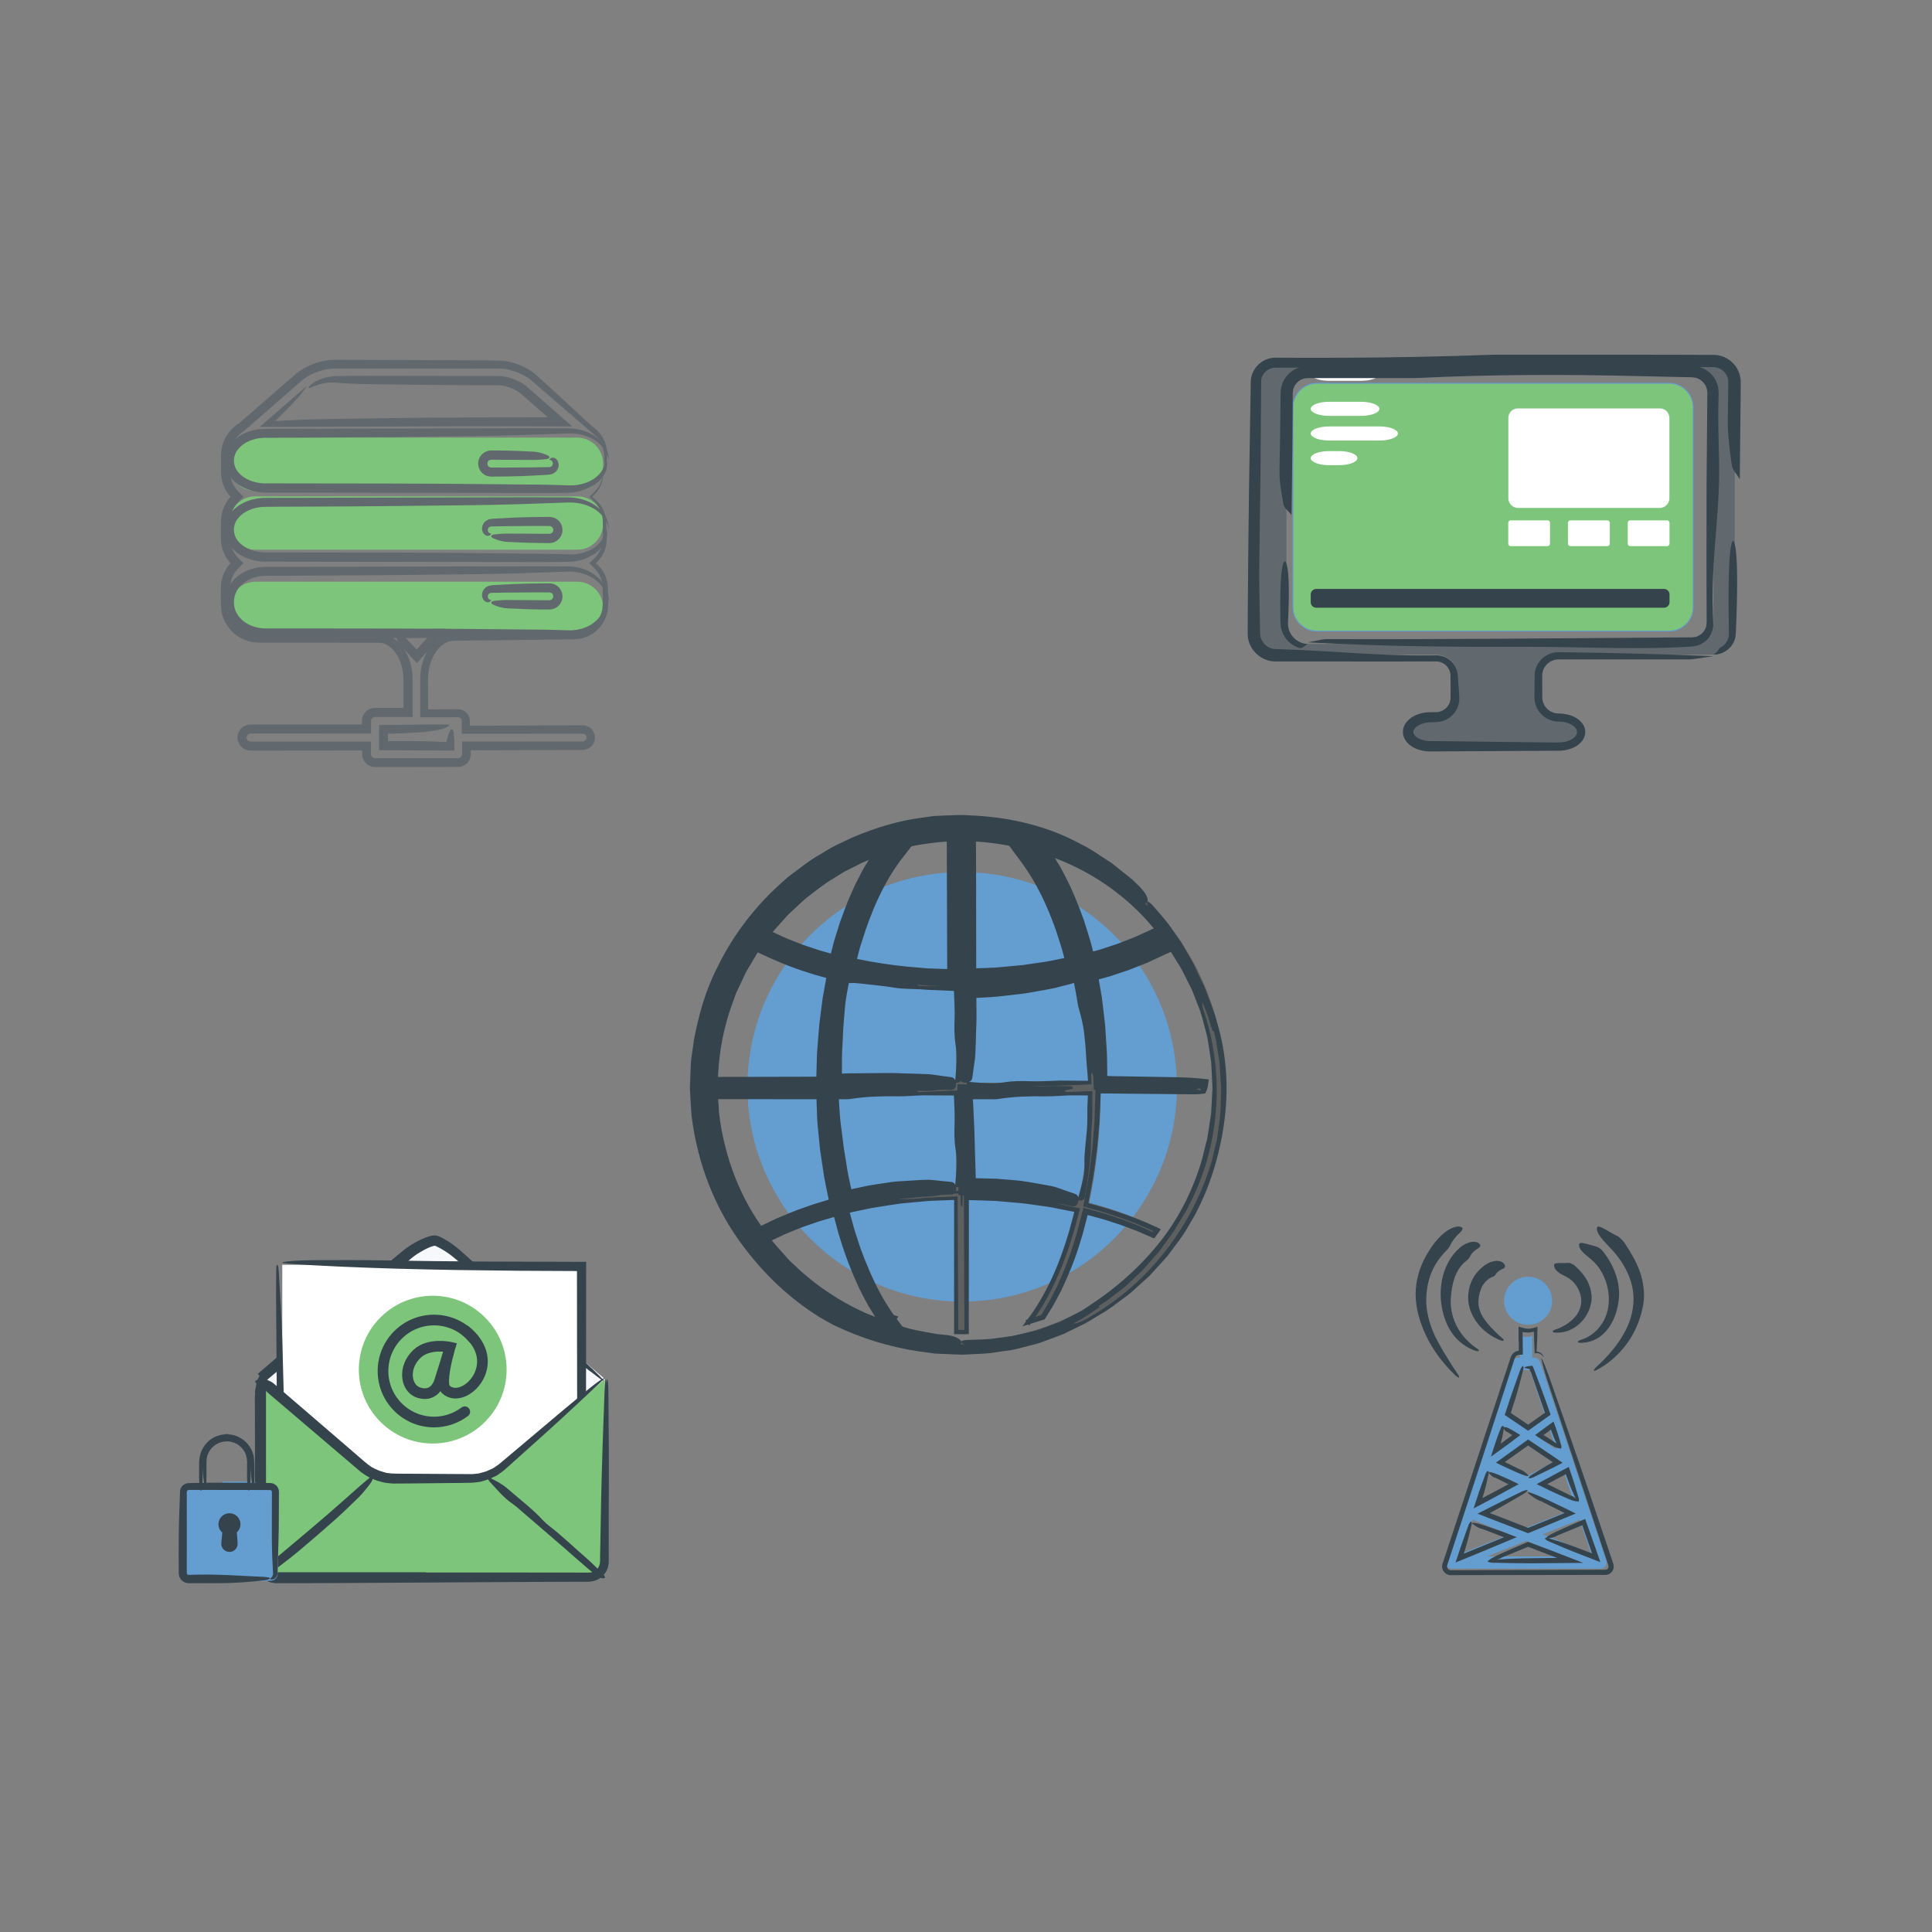 <?xml version="1.0" encoding="utf-8"?>
<!-- Generator: Adobe Illustrator 16.0.0, SVG Export Plug-In . SVG Version: 6.00 Build 0)  -->
<!DOCTYPE svg PUBLIC "-//W3C//DTD SVG 1.1//EN" "http://www.w3.org/Graphics/SVG/1.1/DTD/svg11.dtd">
<svg version="1.1" id="Layer_3" xmlns="http://www.w3.org/2000/svg" xmlns:xlink="http://www.w3.org/1999/xlink" x="0px" y="0px"
	 width="362px" height="362px" viewBox="0 0 362 362" enable-background="new 0 0 362 362" xml:space="preserve">
<rect x="0" y="0" width="362" height="362" fill="#808080" stroke="none"/>
<path fill="none" stroke="#35434C" stroke-width="4" stroke-miterlimit="10" d="M132.573,264.1"/>
<g>
	<circle fill="#649DD0" cx="180.28" cy="203.641" r="40.237"/>
	<g>
		<g>
			<path fill="#5E5F5F" d="M215.087,168.928c-9.334-9.333-21.743-14.474-34.944-14.474c-13.198,0-25.606,5.14-34.942,14.474
				c-9.333,9.334-14.474,21.742-14.474,34.943c0,13.199,5.141,25.61,14.474,34.943c9.333,9.334,21.742,14.474,34.942,14.474
				c13.201,0,25.61-5.14,34.944-14.474c9.332-9.333,14.473-21.744,14.473-34.943S224.419,178.262,215.087,168.928z M180.143,251.291
				c-26.145,0-47.42-21.274-47.42-47.42c0-26.147,21.272-47.419,47.42-47.419c26.146,0,47.421,21.272,47.421,47.419
				C227.563,230.017,206.289,251.291,180.143,251.291z"/>
			<g>
				<g>
					<path fill="#35434C" d="M227.198,193.162c-0.568-1.668-0.967-3.378-1.926-5.38c-0.053,1.012,0.355,1.703,0.51,2.364
						c3.719,11.663,2.703,24.889-3.073,35.805c-0.395,0.911-0.976,1.719-1.466,2.575c-0.524,0.837-0.981,1.718-1.554,2.521
						l-1.742,2.395c-0.298,0.393-0.561,0.815-0.887,1.185l-0.977,1.113l-1.96,2.224l-2.158,2.035l-1.083,1.016
						c-0.38,0.317-0.78,0.609-1.17,0.915l-2.363,1.807c-0.857,0.594-1.766,1.111-2.647,1.67l-1.334,0.822
						c-0.446,0.271-0.931,0.473-1.396,0.711l-2.815,1.379c-0.961,0.408-1.953,0.744-2.929,1.119l-1.471,0.547
						c-0.49,0.182-1.007,0.281-1.509,0.426l-3.036,0.799c-1.02,0.23-2.063,0.348-3.094,0.527c-1.034,0.155-2.063,0.369-3.113,0.384
						c-1.432,0.082-2.86,0.154-3.636-0.396c-0.173-0.123-0.311-0.322-0.17-0.439c0.131-0.108,0.66-0.212,1.001-0.223
						c1.904-0.075,3.824-0.033,5.709-0.363l2.846-0.375l2.798-0.646l1.554-0.367c0.511-0.145,1.005-0.345,1.508-0.519l2.986-1.11
						l2.833-1.442c0.466-0.249,0.941-0.479,1.396-0.748l1.317-0.88c5.12-3.356,9.728-7.446,13.489-12.287
						c3.503-4.502,6.038-9.734,7.617-15.2l0.584-2.372l0.346-1.329c0.088-0.448,0.145-0.903,0.219-1.355l0.422-2.715l0.106-0.679
						l0.036-0.686l0.072-1.372l0.146-2.745l-0.134-2.745l-0.067-1.373l-0.034-0.686l-0.104-0.68l-0.414-2.718
						c-0.073-0.451-0.13-0.907-0.217-1.356l-0.345-1.33c-0.419-1.574-0.773-3.168-1.426-4.666l-0.876-2.275
						c-0.281-0.763-0.706-1.464-1.049-2.199c-0.605-1.21-1.169-2.441-1.934-3.563l-1.067-1.724l-0.528-0.865l-0.606-0.812
						c-5.895-8.62-15.05-14.87-24.987-17.449c-0.914-0.193-1.829-0.389-2.733-0.622c-5.723-1.324-11.711-1.582-17.514-0.655
						c-4.042,0.556-7.931,1.891-11.638,3.518l-2.723,1.36c-0.463,0.209-0.896,0.473-1.321,0.751l-1.289,0.808
						c-1.767,1.003-3.317,2.321-4.936,3.534c-0.844,0.67-1.595,1.452-2.398,2.17l-1.187,1.098l-1.075,1.208
						c-0.703,0.816-1.469,1.579-2.121,2.436l-1.913,2.602c-0.158,0.218-0.324,0.43-0.474,0.652l-0.413,0.693l-0.827,1.386
						l-0.829,1.383c-0.288,0.455-0.474,0.964-0.717,1.443l-1.375,2.914l-1.083,3.033c-1.965,5.88-2.688,12.158-2.158,18.32
						c0.027,0.394,0.023,0.79,0.067,1.182c0.983,8.092,3.937,15.997,8.934,22.47l1.176,1.587c0.41,0.515,0.87,0.988,1.3,1.486
						c0.883,0.977,1.708,2.015,2.717,2.869c3.89,3.745,8.455,6.793,13.398,9.002c1.347,0.531,2.691,1.068,4.032,1.629
						c1.374,0.456,2.772,0.854,4.167,1.28c1.676,0.396,3.383,0.679,5.085,1.003c0.793,0.071,1.609,0.126,2.37,0.253
						c1.458,0.244,2.435,0.941,2.183,1.51c-0.205,0.462-1.218,0.762-2.702,0.741c-0.489-0.007-0.982-0.024-1.475-0.049l-0.739-0.041
						l-0.729-0.12c-3.482-0.523-6.932-1.132-10.292-2.215c-1.59-0.532-3.205-1.053-4.699-1.858l-2.279-1.12
						c-0.756-0.379-1.451-0.869-2.182-1.292c-3.741-2.145-7.062-4.951-10.09-8l-2.176-2.388c-0.724-0.798-1.316-1.704-1.979-2.552
						c-1.369-1.672-2.376-3.59-3.523-5.412c-3.558-6.435-5.552-13.703-5.933-21.027c-0.417-7.884,0.997-15.915,4.398-23.079
						c2.364-5.134,5.582-9.896,9.558-13.938c4.828-4.98,10.75-8.917,17.239-11.433l2.802-1.014c0.951-0.283,1.926-0.488,2.888-0.73
						c1.914-0.546,3.897-0.733,5.857-1.019c0.907-0.165,1.83-0.183,2.75-0.216c0.919-0.039,1.836-0.084,2.75-0.151
						c0.994-0.093,1.987,0.027,2.978,0.049c0.989,0.062,1.981,0.075,2.959,0.21c0.974,0.167,1.944,0.347,2.909,0.538l1.441,0.296
						c0.476,0.118,0.939,0.292,1.406,0.439c1.05,0.349,2.146,0.688,3.226,0.931c7.602,2.115,14.541,6.422,20.085,12.012
						c3.293,3.466,6.232,7.278,8.565,11.469c1.755,3.517,3.355,7.15,4.21,11c0.12,0.479,0.133,0.976,0.195,1.461L227.198,193.162z"
						/>
				</g>
				<g>
					<path fill="#35434C" d="M205.977,244.938c-1.465,0.985-2.892,2.057-4.904,3.062c1.025-0.075,1.745-0.479,2.354-0.81
						c11.108-6.087,19.505-16.621,23.279-28.563c0.353-0.944,0.519-1.945,0.781-2.915l0.356-1.465l0.177-0.732l0.106-0.746
						c0.242-1.993,0.629-3.968,0.602-5.979l0.084-2.998l-0.199-2.992l-0.096-1.493c-0.028-0.499-0.146-0.987-0.215-1.481
						l-0.469-2.957c-0.897-4.09-2.069-8.155-3.997-11.887c-0.825-1.933-2.01-3.671-3.078-5.471c-0.534-0.9-1.233-1.691-1.841-2.542
						c-0.645-0.824-1.211-1.711-1.958-2.451c-0.973-1.059-1.918-2.101-2.03-3.103c-0.025-0.224,0.023-0.476,0.2-0.445
						c0.163,0.029,0.592,0.388,0.829,0.659c1.313,1.514,2.679,2.977,3.771,4.659c0.566,0.822,1.179,1.611,1.703,2.458l1.476,2.599
						c0.268,0.483,0.56,0.953,0.813,1.442l0.692,1.503c0.454,1.004,0.97,1.979,1.399,2.992c0.736,2.07,1.675,4.077,2.208,6.218
						c1.869,6.138,2.235,12.73,1.313,19.116c-0.849,5.941-2.628,11.79-5.483,17.113l-1.308,2.232
						c-0.929,1.711-2.202,3.192-3.335,4.767c-0.546,0.805-1.257,1.476-1.895,2.205l-1.96,2.151l-2.159,1.951
						c-0.731,0.636-1.404,1.342-2.212,1.886c-1.576,1.128-3.059,2.396-4.77,3.323l-2.211,1.344c-0.731,0.46-1.537,0.779-2.302,1.179
						l-2.325,1.143c-0.797,0.33-1.614,0.613-2.422,0.919l-2.026,0.751c-0.683,0.23-1.389,0.379-2.083,0.571
						c-1.399,0.342-2.778,0.793-4.218,0.935c-1.379,0.171-2.745,0.454-4.131,0.536l-4.16,0.205c-1.386-0.026-2.773-0.114-4.16-0.164
						l-1.04-0.048l-1.031-0.143l-2.063-0.281c-5.488-0.832-10.851-2.5-15.888-4.936c-0.889-0.485-1.784-0.978-2.659-1.502
						c-5.449-3.397-10.188-7.87-14.034-12.994c-5.44-7.059-8.748-15.673-9.856-24.54c-0.128-1.184-0.156-2.377-0.237-3.566
						l-0.1-1.786l0.071-1.788c0.061-1.19,0.067-2.387,0.178-3.574l0.496-3.549c0.87-4.685,2.167-9.352,4.36-13.621
						c3.009-6.233,7.331-11.822,12.564-16.363c0.333-0.29,0.643-0.61,1.002-0.869c1.855-1.339,3.603-2.838,5.62-3.94
						c0.992-0.572,1.938-1.229,2.969-1.728l3.104-1.479c4.21-1.783,8.626-3.192,13.183-3.749l2.196-0.315l2.216-0.094
						c1.478-0.044,2.954-0.164,4.429-0.02c6.031,0.22,12.076,1.404,17.625,3.797c1.483,0.635,2.896,1.425,4.327,2.149
						c1.4,0.785,2.706,1.733,4.06,2.583l0.595,0.388l0.558,0.442l1.112,0.884l2.213,1.769c0.623,0.608,1.275,1.217,1.831,1.841
						c1.074,1.204,1.376,2.352,0.768,2.583c-0.493,0.189-1.482-0.235-2.6-1.174c-0.753-0.605-1.424-1.33-2.221-1.886
						c-2.713-2.175-5.674-4.004-8.851-5.363c-0.755-0.327-1.505-0.666-2.253-1.013c-0.75-0.341-1.55-0.568-2.32-0.866l-2.333-0.854
						c-0.798-0.219-1.604-0.414-2.405-0.617c-8.178-2.118-16.899-1.785-25,0.475c-6.922,1.945-13.301,5.639-18.629,10.443
						c-0.703,0.665-1.463,1.271-2.12,1.981l-1.946,2.154l-0.973,1.076l-0.861,1.167l-1.725,2.332
						c-0.551,0.792-1.004,1.65-1.513,2.472c-0.471,0.842-1.049,1.628-1.417,2.525c-0.8,1.758-1.723,3.463-2.287,5.317
						c-1.882,5.181-2.896,10.692-2.879,16.217c-0.031,6.767,1.512,13.48,4.266,19.605l1.221,2.608
						c0.394,0.876,0.945,1.67,1.406,2.513l0.721,1.25c0.235,0.42,0.474,0.839,0.771,1.219l1.689,2.345
						c0.267,0.358,0.513,0.735,0.796,1.081l0.892,1.007c0.596,0.669,1.198,1.333,1.812,1.979c0.654,0.716,1.439,1.295,2.137,1.959
						c0.729,0.63,1.394,1.335,2.15,1.927c0.76,0.587,1.511,1.183,2.256,1.791l1.118,0.914l1.187,0.816
						c0.89,0.616,1.828,1.266,2.792,1.772c7.001,3.357,14.619,5.311,22.4,5.511c4.715-0.004,9.421-0.707,13.954-2.011
						c0.922-0.295,1.827-0.644,2.743-0.961c0.909-0.333,1.843-0.607,2.703-1.06c1.752-0.829,3.543-1.586,5.173-2.646
						c0.418-0.247,0.888-0.398,1.336-0.597L205.977,244.938z"/>
				</g>
			</g>
		</g>
		<g>
			<path fill="#5E5F5F" d="M225.885,204.871c0.008-0.333,0.015-0.666,0.015-1s-0.007-0.665-0.015-0.999h-19.657
				c-0.063-7.175-0.815-14.118-2.187-20.507c4.867-1.268,9.385-2.933,13.403-4.963c-0.391-0.55-0.799-1.09-1.214-1.624
				c-3.799,1.888-8.053,3.444-12.632,4.641c-1.213-5.076-2.828-9.768-4.815-13.9c-1.013-2.113-2.101-4.026-3.25-5.735
				c-1.053-0.376-2.124-0.715-3.208-1.016c1.666,2.104,3.231,4.652,4.657,7.616c1.926,4.011,3.498,8.573,4.679,13.515
				c-6.378,1.499-13.328,2.319-20.524,2.387v-25.157c-0.33-0.008-0.664-0.012-1-0.012c-0.33,0-0.663,0.004-0.995,0.012v25.156
				c-7.19-0.07-14.143-0.891-20.52-2.388c1.18-4.942,2.75-9.504,4.678-13.516c1.424-2.964,2.986-5.51,4.657-7.616
				c-1.087,0.301-2.155,0.639-3.207,1.015c-1.149,1.709-2.237,3.624-3.25,5.736c-1.986,4.131-3.602,8.824-4.815,13.9
				c-4.576-1.198-8.832-2.753-12.632-4.641c-0.414,0.534-0.819,1.074-1.213,1.623c4.019,2.03,8.535,3.694,13.403,4.963
				c-1.372,6.388-2.122,13.332-2.187,20.507h-19.653c-0.007,0.334-0.013,0.665-0.013,1c0,0.334,0.006,0.666,0.013,0.998h19.656
				c0.063,7.176,0.814,14.121,2.187,20.508c-4.868,1.268-9.385,2.933-13.403,4.963c0.393,0.553,0.797,1.095,1.213,1.623
				c3.8-1.889,8.054-3.441,12.634-4.64c1.213,5.077,2.827,9.77,4.813,13.901c1.014,2.111,2.103,4.027,3.253,5.736
				c1.053,0.374,2.121,0.715,3.208,1.018c-1.67-2.104-3.234-4.648-4.659-7.618c-1.927-4.013-3.498-8.574-4.679-13.515
				c6.379-1.499,13.33-2.318,20.52-2.389v25.154c0.334,0.008,0.665,0.015,1,0.015c0.332,0,0.666-0.007,0.999-0.015v-25.151
				c7.19,0.069,14.141,0.888,20.52,2.388c-1.18,4.941-2.75,9.501-4.679,13.516c-1.424,2.969-2.988,5.514-4.658,7.616
				c1.084-0.304,2.154-0.645,3.209-1.015c1.148-1.711,2.237-3.625,3.253-5.739c1.987-4.129,3.602-8.821,4.814-13.901
				c4.577,1.198,8.834,2.753,12.633,4.641c0.415-0.53,0.822-1.07,1.216-1.624c-4.021-2.028-8.538-3.695-13.403-4.962
				c1.372-6.387,2.12-13.332,2.183-20.508L225.885,204.871L225.885,204.871z M179.144,222.461
				c-7.335,0.071-14.435,0.908-20.961,2.437c-1.333-6.231-2.063-13.013-2.127-20.03h23.088V222.461L179.144,222.461z
				 M179.144,202.872h-23.085c0.062-7.015,0.791-13.798,2.126-20.027c6.525,1.532,13.625,2.368,20.961,2.438L179.144,202.872
				L179.144,202.872z M202.105,224.897c-6.527-1.528-13.627-2.365-20.962-2.437v-17.59h23.086
				C204.166,211.885,203.437,218.668,202.105,224.897z M181.144,202.872v-17.591c7.335-0.069,14.435-0.907,20.962-2.438
				c1.333,6.23,2.063,13.012,2.126,20.027L181.144,202.872L181.144,202.872z"/>
			<g>
				<g>
					<path fill="#35434C" d="M205.116,203.255c-0.126-0.778-0.25-1.498-0.403-2.275c-0.367,0.322-0.279,0.526-0.266,0.754
						c0.012,0.464,0.104,1.013,0.056,1.439l-1.446,0.056l-2.631,0.114c-1.677,0.07-3.353,0.121-5.028,0.101
						c-2.154-0.028-4.292,0.238-6.438,0.301l-6.772,0.152c-0.387,0.008-0.77,0.01-0.981-0.581c-0.047-0.131-0.085-0.337-0.046-0.447
						c0.036-0.102,0.183-0.179,0.277-0.172l3.16,0.263c1.169,0.11,2.335,0.035,3.496-0.159c1.689-0.283,3.38-0.271,5.077-0.21
						c1.579,0.058,3.162-0.056,4.743-0.095c0.226-0.006,0.452-0.028,0.678-0.027l3.052,0.024l1.358,0.01l0.61,0.001h0.151
						c0.058,0.007,0.108,0.006,0.086-0.064l-0.011-0.306c-0.014-0.363-0.047-0.734-0.084-1.083l-0.117-1.332
						c-0.06-0.747-0.119-1.495-0.15-2.243c-0.093-1.44-0.216-2.879-0.4-4.309c-0.202-1.427-0.559-2.833-0.952-4.221
						c-0.073-0.251-0.146-0.504-0.181-0.762c-0.111-0.813-0.281-1.614-0.417-2.422l-0.188-1.019
						c-0.033-0.164-0.069-0.326-0.109-0.475c0.012-0.161-0.155-0.048-0.253-0.032l-0.313,0.099l-0.154,0.051l-0.424,0.106
						l-0.848,0.215l-1.698,0.431c-0.568,0.134-1.144,0.225-1.717,0.334l-3.676,0.65l-3.707,0.435
						c-1.785,0.251-3.582,0.303-5.379,0.423c-0.163,0.009-0.114,0-0.125,0.002c-0.013,0.008-0.025,0.007-0.021,0.022l0.009,0.025
						l0.005,0.009l0.002,0.004l0.002,0.202l0.026,3.503c0.004,0.754-0.052,1.508-0.075,2.262c-0.049,1.544-0.067,3.089-0.153,4.631
						c-0.046,0.826-0.206,1.648-0.313,2.473l-0.194,1.464c-0.033,0.225-0.046,0.455-0.135,0.67
						c-0.169,0.415-0.816,0.685-1.398,0.614c-0.472-0.057-0.821-0.328-0.876-0.725c-0.036-0.262-0.031-0.527-0.013-0.791
						c0.066-0.943-0.044-1.879-0.158-2.82c-0.109-0.896-0.02-1.802-0.024-2.703l-0.033-6.896l0.001-3.832l0.001-0.678v-0.339l0-0.17
						c0.01-0.047-0.03-0.142,0.053-0.118l1.362-0.048l2.313-0.085l3.113-0.13l3.1-0.306l2.212-0.227l2.193-0.362l2.676-0.477
						l2.646-0.596l0.882-0.167l1.539-0.274l1.499-0.255l0.185-0.031l0.092-0.016c0.024,0.004,0.016,0.057,0.024,0.083l0.061,0.387
						l0.123,0.765l0.225,1.399c0.072,0.439,0.177,1.004,0.227,1.151c0.281,1.044,0.438,2.106,0.324,3.197
						c-0.037,0.308-0.05,0.625,0.025,0.917c0.265,1.041,0.45,2.097,0.589,3.158c0.139,1.061,0.141,2.135,0.18,3.204
						c0.03,1.297,0.234,2.586,0.247,3.884l0.092,4.06c0.004,0.228-0.103,0.372-0.158,0.533L205.116,203.255z"/>
				</g>
				<g>
					<path fill="#35434C" d="M200.981,203.999c-0.475,0.101-0.948,0.201-1.549,0.328c0.256,0.378,0.473,0.297,0.657,0.291
						l2.565-0.104l1.552-0.059l0.4-0.014c0.097-0.031,0.063,0.064,0.069,0.121l0.001,0.188l0.002,0.766l-0.007,2.778
						c-0.02,0.843-0.003,1.687-0.102,2.525c-0.22,2.152-0.058,4.327-0.328,6.479c-0.126,1.131-0.22,2.269-0.39,3.396l-0.554,3.379
						c-0.063,0.386-0.133,0.768-0.749,0.854c-0.138,0.02-0.346,0.014-0.446-0.048c-0.093-0.057-0.142-0.216-0.117-0.308l0.833-3.056
						c0.347-1.129,0.417-2.303,0.372-3.479c-0.029-0.856,0.014-1.699,0.1-2.538c0.079-0.839,0.141-1.681,0.248-2.521
						c0.187-1.565,0.22-3.146,0.201-4.723c0.003-0.226-0.013-0.451-0.004-0.676l0.057-1.375l0.026-0.604l0.014-0.305
						c0.026-0.075-0.068-0.032-0.105-0.045l-0.149-0.001l-2.728-0.01c-0.904,0.003-1.808,0.085-2.712,0.121
						c-0.753,0.031-1.506,0.081-2.259,0.067c-2.903-0.051-5.803,0.025-8.693,0.467c-0.262,0.04-0.525,0.078-0.789,0.079
						l-2.487-0.011l-1.063-0.001c-0.166,0.003-0.33,0.009-0.481,0.021l-0.102,0.008l0.064,0.644l0.077,1.541l0.149,3.305
						l0.218,7.347l0.036,1.326l0.008,0.332c0.003,0.104,0.006,0.259,0.009,0.224l0.018,0.044c0.005,0.071,0.087,0.021,0.104,0.005
						h0.002l0.084,0.004l0.172,0.008l3.563,0.096l3.555,0.291c0.764,0.076,1.526,0.162,2.282,0.306
						c1.55,0.273,3.104,0.517,4.643,0.826c0.818,0.198,1.608,0.532,2.406,0.801l1.414,0.486c0.216,0.077,0.441,0.136,0.635,0.266
						c0.374,0.25,0.491,0.934,0.29,1.485c-0.163,0.448-0.505,0.735-0.899,0.712c-0.26-0.017-0.516-0.073-0.766-0.143
						c-0.897-0.25-1.824-0.325-2.75-0.397c-0.877-0.092-1.752-0.263-2.629-0.398l-3.36-0.459l-3.382-0.286
						c-0.961-0.088-1.92-0.181-2.886-0.197l-3.275-0.118l-1.469-0.049c-0.432-0.073-1.205,0.182-0.988-0.516l-0.011-2.857
						l-0.031-3.164l-0.073-4.521c-0.046-1.846-0.139-3.69-0.155-5.536l0.006-0.631l0.025-1.184l0.076-2.428l1.254,0.033l1.42,0.035
						l0.699,0.004l0.263-0.005l0.184-0.013c1.059-0.095,2.107-0.025,3.152,0.244c0.295,0.076,0.603,0.131,0.898,0.095
						c2.107-0.252,4.215-0.182,6.324-0.063c1.279,0.072,2.562-0.001,3.843,0.003c1.054,0.001,2.107,0.015,3.16,0.041
						c0.132,0.003,0.263,0.114,0.394,0.175L200.981,203.999z"/>
				</g>
				<g>
					<path fill="#35434C" d="M173.379,184.186c-0.477,0.058-0.953,0.116-1.556,0.189c0.223,0.399,0.445,0.338,0.629,0.349
						l1.252,0.063l1.255-0.011l2.526-0.023l1.621,0.01l0.414,0.005l0.104,0.001c0.043-0.008,0.068,0.003,0.057,0.047l0.004,0.199
						l0.016,0.807l0.019,1.542l-0.003,1.257c-0.028,2.154,0.238,4.292,0.3,6.438l0.151,6.772c0.008,0.387,0.01,0.769-0.581,0.98
						c-0.132,0.047-0.337,0.085-0.448,0.046c-0.102-0.036-0.178-0.183-0.172-0.277l0.263-3.16c0.11-1.169,0.036-2.335-0.159-3.496
						c-0.283-1.689-0.271-3.38-0.209-5.077c0.029-0.789,0.015-1.579-0.011-2.37l-0.083-2.178c-0.005-0.178-0.028-0.339-0.027-0.515
						c0.042-0.14-0.085-0.115-0.183-0.12l-0.295-0.014l-0.593-0.027l-1.447-0.064c-1.019-0.057-2.041-0.06-3.058-0.146
						c-0.904-0.078-1.814-0.077-2.722-0.121c-0.756-0.04-1.517-0.048-2.269-0.143c-1.442-0.234-2.885-0.437-4.34-0.579
						c-0.73-0.053-1.45-0.168-2.179-0.244l-1.096-0.104c-0.33-0.021-0.846-0.076-0.914-0.034c-0.114,0.019-0.205,0.039-0.304,0.02
						l-0.238-0.049c-0.054-0.029-0.047,0.033-0.058,0.069l-0.024,0.121l-0.099,0.488c-0.133,0.69-0.297,1.578-0.418,2.361
						c-0.179,1.121-0.228,2.262-0.335,3.391c-0.093,1.131-0.201,2.258-0.227,3.395l-0.177,3.617l-0.02,3.451
						c0.02,0.099,0.027,0.177,0.132,0.12l0.048-0.017l0.01-0.004c-0.005-0.001,0.002-0.003,0.078-0.004l0.332-0.009l1.327-0.032
						l0.338,0.002l7.006-0.062c0.754-0.004,1.508,0.052,2.262,0.075c1.543,0.049,3.088,0.067,4.63,0.153
						c0.826,0.046,1.648,0.206,2.473,0.313l1.463,0.194c0.225,0.033,0.455,0.046,0.67,0.135c0.414,0.17,0.684,0.816,0.614,1.397
						c-0.057,0.473-0.328,0.821-0.725,0.877c-0.262,0.035-0.528,0.031-0.791,0.013c-0.944-0.066-1.879,0.044-2.821,0.158
						c-0.895,0.109-1.801,0.02-2.703,0.023l-6.895,0.034l-5.876-0.003l-4.695,0.02l-0.185,0.001l0.004-0.182l0.01-0.364l0.021-0.73
						l0.04-1.466l0.047-1.945l0.052-2.295l0.142-2.292l0.142-2.813c0.092-0.935,0.188-1.869,0.303-2.803
						c0.141-1.063,0.346-2.117,0.611-3.161c0.111-0.487,0.247-0.971,0.295-1.466l0.046-0.402l0.099-0.601
						c0.09-0.5,0.191-0.997,0.3-1.477c0.109-0.479,0.227-0.941,0.35-1.371l0.023-0.08c0.018-0.013,0.061,0.013,0.089,0.018
						l0.192,0.057l0.381,0.117c0.245,0.081,0.492,0.162,0.742,0.244c0.548,0.19,1.059,0.349,1.561,0.415l0.339,0.046l0.218,0.023
						l0.388,0.042l0.772,0.104c0.513,0.076,1.022,0.169,1.529,0.273c1.02,0.184,2.043,0.354,3.062,0.569
						c1.237,0.253,2.496,0.38,3.757,0.467c1.034,0.094,2.068,0.199,3.101,0.318c0.129,0.015,0.25,0.138,0.375,0.209L173.379,184.186
						z"/>
				</g>
				<g>
					<path fill="#35434C" d="M173.317,203.995c-0.475,0.101-0.949,0.201-1.549,0.328c0.256,0.378,0.473,0.297,0.657,0.291
						l3.359-0.144l1.718-0.075l2.175-0.063l0.037,2.155l0,1.719c-0.027,2.153,0.239,4.292,0.301,6.438l0.152,6.772
						c0.008,0.388,0.01,0.77-0.581,0.981c-0.132,0.047-0.337,0.085-0.448,0.046c-0.102-0.036-0.178-0.183-0.172-0.277l0.263-3.16
						c0.11-1.17,0.035-2.336-0.159-3.497c-0.282-1.689-0.271-3.38-0.209-5.077c0.028-0.79,0.015-1.58-0.012-2.371l-0.083-2.165
						c-0.005-0.178-0.028-0.338-0.027-0.514l0.001-0.114l-5.555-0.033c-0.904,0.003-1.808,0.085-2.711,0.121
						c-0.753,0.031-1.506,0.081-2.259,0.067c-2.903-0.051-5.803,0.025-8.694,0.467c-0.262,0.04-0.526,0.078-0.789,0.079
						l-1.472-0.011c-0.125-0.041-0.059,0.105-0.072,0.174l0.01,0.253l0.046,0.744c0.082,1.135,0.136,2.271,0.28,3.398l0.433,3.379
						c0.115,1.202,0.353,2.389,0.535,3.58c0.199,1.189,0.352,2.386,0.633,3.557c0.165,0.75,0.432,2.066,0.4,1.771
						c0.019,0.076,0.091,0.007,0.106-0.015h0.004l0.154-0.029c1.167-0.237,2.327-0.521,3.5-0.723l3.531-0.537
						c0.76-0.118,1.527-0.174,2.295-0.203c1.57-0.086,3.136-0.224,4.704-0.254c0.841,0.016,1.683,0.146,2.521,0.224l1.485,0.141
						c0.228,0.024,0.46,0.029,0.679,0.11c0.421,0.154,0.698,0.792,0.633,1.376c-0.052,0.474-0.317,0.833-0.707,0.902
						c-0.258,0.045-0.52,0.05-0.78,0.041c-0.933-0.033-1.854,0.11-2.774,0.258c-0.877,0.122-1.771,0.114-2.655,0.202l-3.38,0.32
						c-1.123,0.135-2.237,0.327-3.356,0.484c-0.951,0.153-1.914,0.242-2.852,0.458l-3.289,0.668l-1.439,0.296
						c-0.438,0.036-1.134,0.451-1.05-0.281l-0.544-2.868l-0.611-3.169l-0.674-4.549c-0.228-1.86-0.458-3.726-0.623-5.597
						c-0.045-1.069,0.024-2.146,0.034-3.216c-0.007-0.841,0.006-1.813-0.068-2.742l-0.054-0.782
						c0.013-0.049-0.045-0.166,0.026-0.158l0.188-0.004l0.378-0.004c0.507-0.002,1.024,0.006,1.536,0.025
						c0.51,0.02,1.025,0.051,1.504,0.094c0.262,0.042,0.523,0.098,0.785,0.165c0.294,0.076,0.602,0.131,0.898,0.095
						c2.108-0.252,4.215-0.182,6.325-0.063c1.279,0.072,2.562-0.001,3.843,0.003c1.054,0.001,2.107,0.015,3.161,0.041
						c0.132,0.003,0.262,0.114,0.394,0.175L173.317,203.995z"/>
				</g>
				<g>
					<path fill="#35434C" d="M180.017,225.78c-0.013-0.697-0.025-1.396-0.038-2.095c0.036-0.126-0.088-0.084-0.173-0.084
						l-0.267,0.015l-0.532,0.028l-1.057,0.057c-1.052,0.063-2.12,0.128-3.223,0.194c-1.03,0.038-2.085,0.198-3.189,0.316
						c-1.102,0.139-2.256,0.237-3.463,0.426c2.109,0.142,3.85-0.06,5.346-0.21c1.388-0.095,2.701-0.12,4.156-0.188l1.181-0.048
						l0.593-0.023l0.073-0.002l0,0.073l0,0.147l0.001,0.296l0.01,2.275l0.044,8.217l0.046,8.217l0.024,4.107l0.011,1.65
						c0.441,0.092,1.039,0.029,1.572,0.03l-0.418,0.429l-0.115-24.588l-0.002-0.987v-0.123c0.002-0.039,0.071-0.009,0.103-0.016
						l0.246,0.008l0.491,0.017l1.889,0.063l3.05,0.102c2.026,0.177,4.06,0.312,6.078,0.561l3.023,0.436l1.51,0.225l1.497,0.305
						l3.477,0.71l0.243,0.05c0.063,0.029,0.219-0.001,0.15,0.108l-0.128,0.483l-0.255,0.965l-0.449,1.695
						c-0.938,3.329-2.024,6.625-3.469,9.773c-1.394,3.166-3.095,6.216-5.222,8.984l-0.68-1.022l1.854-0.603l0.839-0.273
						c0.091-0.048,0.229-0.034,0.28-0.133l0.166-0.276c0.629-1.06,1.365-2.179,1.912-3.344l0.886-1.73l0.78-1.784
						c0.544-1.179,0.987-2.401,1.428-3.624c0.477-1.208,0.823-2.465,1.214-3.705c0.197-0.619,0.387-1.241,0.536-1.875l0.584-2.267
						l0.361-1.396c-0.003-0.09,0.066-0.053,0.125-0.036l0.172,0.049l0.346,0.098l0.692,0.195l2.323,0.653
						c1.279,0.366,2.531,0.827,3.799,1.238c1.354,0.548,2.739,1.019,4.063,1.647l1.379,0.628l0.062,0.027l0.041-0.055l0.08-0.109
						l0.162-0.219l0.48-0.647l0.328,1.327c-3.397-1.677-6.962-3.018-10.601-4.109l-1.54-0.437l-1.053-0.299l-0.527-0.15
						c-0.145-0.069-0.455-0.035-0.327-0.273l0.666-3.618c0.388-1.865,0.583-3.765,0.838-5.652c0.141-0.943,0.226-1.893,0.29-2.845
						l0.226-2.851c0.099-0.949,0.081-1.905,0.123-2.857l0.113-3.658c0.022-0.168-0.027-0.413,0.056-0.519l0.557-0.001l1.115-0.002
						l1.802-0.003l2.887-0.008l5.773-0.016c3.134-0.008,6.229-0.009,7.939,0.582c0.381,0.131,0.688,0.337,0.375,0.447
						c-0.291,0.102-1.479,0.179-2.243,0.172l-12.798-0.125l-3.192-0.033l-0.798-0.009l-0.401-0.004
						c-0.028,0.004-0.078-0.013-0.089,0.01l-0.004,0.099l-0.009,0.197l-0.069,1.597l-0.141,3.192
						c-0.076,1.063-0.19,2.122-0.285,3.183c-0.157,2.224-0.523,4.422-0.811,6.626c-0.135,1.104-0.392,2.188-0.577,3.282
						l-0.315,1.712l-0.08,0.439l-0.04,0.219c-0.017,0.075,0.119,0.057,0.171,0.089l0.861,0.242
						c4.375,1.172,8.514,2.618,12.532,4.541l0.042,0.02l-0.027,0.039c-0.328,0.456-0.655,0.911-0.981,1.365
						c-0.188,0.573-0.646,0.098-1.013-0.003l-1.134-0.498l-1.099-0.483l-1.124-0.425c-0.751-0.277-1.492-0.58-2.249-0.839
						l-2.284-0.741c-0.753-0.265-1.539-0.452-2.301-0.669l-0.994-0.273l-0.492-0.136c-0.074,0.111-0.094,0.319-0.143,0.474
						l-0.551,2.152c-0.185,0.785-0.438,1.552-0.677,2.321c-0.899,3.102-2.141,6.097-3.511,9.025
						c-0.755,1.433-1.466,2.889-2.364,4.244l-0.675,1.087c-0.07,0.087-0.102,0.225-0.205,0.27l-0.334,0.104l-0.628,0.196
						l-2.32,0.725l-0.832,0.26l0.524-0.723c0.489-0.675,1.024-1.321,1.481-2.024c3.55-5.247,5.843-11.398,7.391-17.444l0.251-0.971
						l0.063-0.242c0.017-0.078-0.138-0.05-0.198-0.08l-0.494-0.098l-2.175-0.433c-1.557-0.35-3.143-0.536-4.722-0.76
						c-0.79-0.103-1.576-0.24-2.37-0.313l-2.384-0.202l-2.383-0.203l-2.39-0.083l-2.399-0.069c-0.073,0.014-0.214-0.043-0.231,0.029
						l0.002,0.271l0.003,0.538l0.003,1.193l-0.022,22.704l0,0.376l-0.372,0.005c-0.655,0.007-1.308,0.016-1.984-0.002l-0.251-0.004
						l-0.125-0.001c-0.042-0.002-0.012-0.073-0.021-0.105l0-0.503l-0.001-1.006l0.001-3.437l0.004-6.676l0-13.06
						c0.164-0.534-0.417-0.298-0.737-0.331l-1.174,0.045l-2.732,0.108c-1.817,0.139-3.629,0.336-5.442,0.503
						c-1.8,0.275-3.604,0.53-5.397,0.836l-2.67,0.563l-0.991,0.21l-0.246,0.052c-0.075,0.021-0.203,0.01-0.136,0.119l0.132,0.488
						l0.516,1.907c0.18,0.735,0.443,1.446,0.668,2.169c0.239,0.718,0.453,1.444,0.711,2.155l0.81,2.117
						c1.127,2.801,2.382,5.56,3.967,8.116l1.121,1.728l1.22,1.651l1.02,1.381l-1.598-0.509l-2.425-0.772
						c-0.393-0.175-1.11-0.179-1.268-0.762l-0.707-1.146c-0.938-1.421-1.651-2.963-2.444-4.459c-1.42-3.073-2.648-6.229-3.616-9.465
						c-0.276-0.799-0.46-1.623-0.688-2.435l-0.241-0.896l-0.112-0.415l-0.028-0.103c-0.007-0.038-0.062,0.007-0.09,0.006
						l-0.208,0.061l-1.971,0.576c-0.801,0.22-1.574,0.526-2.362,0.786c-1.582,0.508-3.101,1.178-4.632,1.805l-2.58,1.21
						l-0.387,0.182l-0.194,0.091c-0.054-0.015-0.089-0.102-0.134-0.148l-0.516-0.682l-0.92-1.213l-0.485-0.64l0.729-0.35l2.97-1.424
						l3.037-1.265c1.017-0.409,2.061-0.742,3.09-1.117c0.514-0.191,1.034-0.363,1.561-0.511l1.417-0.428l0.422-0.132l0.207-0.065
						c0.05-0.001,0.047-0.034,0.032-0.075l-0.023-0.109l-0.207-0.982c-0.211-1.071-0.444-2.141-0.639-3.216l-0.485-3.242
						l-0.244-1.621l-0.165-1.63c-0.105-1.066-0.211-2.137-0.317-3.208c-0.094-1.072-0.108-2.15-0.153-3.226l-0.035-1.05
						l-0.009-0.271c-0.025-0.067,0.05-0.238-0.083-0.194l-1.83-0.001l-5.561-0.004l-11.12-0.009l-1.088-0.001l-0.002-1.067
						l-0.004-1.714l0.012-0.896l0.005-0.448c0.071-0.08,0.277-0.023,0.409-0.042l3.18-0.01l4.508-0.003l9.014-0.021l2.069-0.009
						l0.46-0.005l0.01-0.456l0.058-2.08c0.032-0.812,0.022-1.626,0.103-2.435c0.131-1.621,0.235-3.244,0.388-4.862l0.615-4.843
						l0.676-3.779l0.008-0.046l-0.047-0.014l-0.095-0.025l-0.188-0.05l-0.772-0.214c-0.788-0.218-1.576-0.432-2.348-0.706
						c-3.126-0.967-6.158-2.244-9.129-3.654l-1.421-0.674l0.943-1.274l0.878-1.187l0.557-0.75l0.279-0.376l0.14-0.188
						c0.06-0.008,0.138,0.053,0.206,0.076l2.842,1.297c1.264,0.602,2.603,1.045,3.9,1.575c1.341,0.425,2.653,0.928,4.015,1.292
						l1.011,0.279c0.033-0.001,0.093,0.046,0.103,0.006l0.029-0.122l0.058-0.239l0.334-1.292c0.115-0.474,0.249-0.943,0.402-1.407
						l0.874-2.796c0.674-1.837,1.316-3.688,2.147-5.472l0.593-1.349l0.672-1.317c0.468-0.869,0.866-1.771,1.413-2.604l0.777-1.27
						l0.561-0.914c0.14-0.466,0.66-0.446,1.037-0.609l2.959-0.947l4.575-1.465l-2.993,3.852c-3.562,4.583-5.925,10.151-7.673,15.812
						c-0.229,0.708-0.447,1.418-0.621,2.144l-0.246,0.963c-0.037,0.063,0.02,0.069,0.078,0.075l0.153,0.027l2.093,0.419
						c2.94,0.501,5.9,0.932,8.884,1.137l1.999,0.172l2.006,0.07l1.542,0.049c0.061-0.007,0.166,0.03,0.133-0.063l-0.026-7.056
						l-0.051-16.321l-0.005-1.733l1.699,0h2.387l1.255,0.013c0.148-0.043,0.114,0.097,0.117,0.199l0.002,0.313l0.004,0.626
						l0.021,3.75l0.016,5.163l-0.002,2.742l0.021,12.24l0.056-0.005l1.72-0.063l1.739-0.067l1.733-0.157l3.465-0.321l3.439-0.503
						c1.151-0.141,2.283-0.381,3.415-0.619l0.921-0.189c0.011-0.002,0.022-0.004,0.016-0.011l-0.004-0.007l-0.128-0.484
						c-0.157-0.555-0.276-1.123-0.465-1.667c-0.357-1.094-0.682-2.202-1.064-3.286c-1.536-4.326-3.495-8.523-6.123-12.149
						l-0.746-1.01l-3.384-4.577l5.302,1.686l2.103,0.668l1.476,0.471c0.391,0.022,0.496,0.408,0.688,0.683l0.443,0.721l1.154,1.89
						c0.361,0.64,0.68,1.3,1.021,1.949c1.363,2.6,2.408,5.318,3.398,8.048c0.595,1.89,1.229,3.771,1.688,5.693
						c0.036,0.131,0.011,0.159,0.084,0.137l0.595-0.166c0.453-0.135,0.916-0.242,1.359-0.403l2.685-0.899l2.631-1.027
						c0.443-0.162,0.867-0.364,1.294-0.56l1.803-0.827l1.268-0.582l0.158-0.073c0.052-0.02,0.111-0.074,0.139,0.003l0.21,0.281
						l0.42,0.563l1.379,1.854l1.207,1.623l-1.816,0.836l-3.334,1.536l-3.404,1.336l-3.461,1.152l-1.753,0.491l-0.201,0.054
						l-0.053,0.013l-0.109,0.024c-0.008,0.037,0.008,0.091,0.011,0.139l0.004,0.038l0.032,0.188l0.11,0.627l0.435,2.509l0.59,5.047
						l0.328,5.06c0.047,0.844,0.035,1.688,0.056,2.532l0.02,1.266l0.002,0.212l-0.002,0.09l-0.005,0.185
						c0.006,0.067-0.02,0.168,0.013,0.211l0.219,0.013c0.173,0.008,0.173,0.016,0.813,0.023l2.963,0.047l5.921,0.1
						c1.818,0.033,3.686,0.046,5.428,0.135c0.419,0.021,0.82,0.05,1.2,0.085c0.519,0.037,1.054,0.08,1.487,0.129
						c0.213,0.025,0.418,0.051,0.616,0.075c0.156,0.061,0.462-0.047,0.348,0.256c-0.051,0.424-0.105,0.788-0.165,1.094
						c-0.259,1.214-0.577,1.459-0.862,1.232c-0.233-0.179-0.43-0.62-0.595-0.876c-0.221,0.054-0.477,0.115-0.763,0.186
						c-0.571,0.048-1.378,0.08-2.16,0.094c-2.12,0.035-4.274,0.031-6.404,0.013c-1.911-0.007-3.817-0.013-5.722-0.02l-3.614,0.011
						l-1.234,0.004c-0.029-0.396-0.034-0.817-0.053-1.226l-0.084-2.198l-0.121-2.813c-0.054-0.937-0.167-1.869-0.249-2.803
						l-0.275-2.8l-0.412-2.784c-0.22-1.735-0.566-3.451-0.901-5.173l-0.439-2.34l-0.114-0.611l-0.028-0.153
						c-0.03-0.063,0.077-0.042,0.108-0.067l0.298-0.085l1.189-0.341l3.16-0.901c3.336-1.061,6.613-2.313,9.733-3.856
						c-0.185,0.745-0.369,1.489-0.553,2.229l-0.265-0.354c-0.169-0.221-0.166-0.292-0.331-0.192l-0.718,0.332
						c-0.387,0.174-0.769,0.365-1.161,0.526c-1.576,0.625-3.144,1.28-4.757,1.79c-0.802,0.27-1.6,0.558-2.416,0.774l-3.785,1.084
						c-0.085,0.015-0.196,0.077-0.26,0.054l-0.072-0.275l-0.146-0.551l-0.292-1.102l-0.479-1.81
						c-0.206-0.786-0.405-1.574-0.667-2.342c-0.915-3.117-2.129-6.121-3.473-9.05c-0.759-1.413-1.438-2.879-2.321-4.205
						l-0.503-0.816c-0.021-0.04-0.043-0.077-0.091-0.08l-0.27-0.084l-2.29-0.724l1.619-2.441c1.747,2.209,3.178,4.605,4.418,7.071
						c0.652,1.221,1.144,2.505,1.722,3.756c0.511,1.274,0.987,2.562,1.456,3.85l0.919,2.896c0.164,0.48,0.276,0.973,0.41,1.46
						l0.531,2.016l0.351,1.33c0.04,0.395,0.505,1.056-0.197,0.988l-2.686,0.548l-3.132,0.638c-1.992,0.309-3.986,0.616-5.987,0.853
						l-3.009,0.268c-1.003,0.096-2.006,0.186-3.013,0.2l-3.645,0.129l-1.367,0.049l-0.684,0.024
						c-0.059-0.168-0.016-0.441-0.029-0.656l0-2.746l0.001-5.988l-0.002-11.895l-0.001-3.662c-0.009-0.086,0.019-0.208-0.021-0.263
						l-0.39,0.002l1.514-1.55l0.019,21.882l0.003,3.901l0,0.637v0.318c0.025,0.078-0.068,0.035-0.11,0.044l-0.158-0.006
						l-1.268-0.044l-2.281-0.08l-2.776-0.098c-0.925-0.037-1.847-0.149-2.77-0.221l-2.769-0.245c-0.92-0.11-1.837-0.257-2.755-0.384
						l-2.753-0.405l-2.731-0.553l-2.772-0.563l-0.727-0.147l-0.182-0.037c-0.027-0.033,0.02-0.112,0.026-0.167l0.094-0.359
						l0.378-1.438l0.596-2.27c0.141-0.521,0.26-1.046,0.434-1.559l0.976-3.091l1.139-3.043c0.833-2.004,1.717-3.993,2.759-5.917
						c1.056-1.918,2.248-3.777,3.608-5.54l1.723,2.6l-2.486,0.794c-0.029,0.017-0.077,0.009-0.091,0.046l-0.13,0.215l-0.706,1.152
						c-0.496,0.75-0.88,1.578-1.304,2.378l-0.625,1.207c-0.196,0.41-0.37,0.832-0.556,1.247c-0.474,1.072-0.959,2.139-1.343,3.252
						c-0.412,1.101-0.835,2.197-1.162,3.332c-0.348,1.126-0.725,2.242-0.997,3.394l-0.711,2.723l-0.223,0.851l-0.111,0.426
						c-0.026,0.059-0.021,0.171-0.072,0.185l-0.211-0.061l-1.69-0.479l-2.522-0.714c-0.597-0.156-1.181-0.36-1.767-0.556
						c-1.173-0.392-2.352-0.766-3.498-1.243l-1.731-0.679c-0.572-0.24-1.134-0.511-1.701-0.765l-0.111-0.05l-0.005-0.001
						l-0.011-0.003c-0.005,0-0.016-0.008-0.016,0l-0.005,0.014l-0.001,0.003c0.006-0.007,0.004-0.004-0.056,0.077l-0.261,0.351
						l-0.646-2.632c1.17,0.526,2.313,1.104,3.502,1.591c1.205,0.452,2.37,0.996,3.604,1.377c1.224,0.404,2.432,0.853,3.685,1.178
						l3.074,0.876l0.478,0.136l0.238,0.068c0.037,0.014,0.087,0.018,0.112,0.039l-0.022,0.122l-0.182,0.979l-0.364,1.959
						l-0.596,3.189c-0.162,1.033-0.286,2.073-0.434,3.109c-0.332,2.067-0.458,4.163-0.656,6.25
						c-0.118,1.043-0.122,2.095-0.174,3.143l-0.072,1.821l-0.058,1.563l-0.029,0.779l-0.014,0.39l-0.007,0.194
						c-0.021,0.046-0.118,0.013-0.173,0.022l-7.985-0.043c-1.98-0.012-3.964-0.023-5.946-0.035l-2.97-0.004l-1.483,0.005
						l-0.74,0.005l-0.219,0.004l-0.033,0.004c-0.13,0.001-0.098,0.021-0.085,0.301c-0.566-0.554-1.131-1.108-1.69-1.655
						c3.734-0.022,7.451-0.014,11.156,0.031c1.852,0.03,3.702,0.062,5.55,0.093l4.072,0.067l0.311,0.004
						c0.027,0.081,0.011,0.207,0.019,0.308l0.012,0.637l0.022,1.264l0.018,1.827c-0.049,2.357,0.128,4.813,0.358,7.168
						c0.243,2.051,0.558,4.094,0.88,6.13l0.637,3.257l0.265,1.385l0.132,0.694l0.066,0.349c-0.086,0.049-0.217,0.069-0.324,0.105
						l-2.625,0.763c-3.94,1.149-7.793,2.585-11.437,4.413l0.544-2.198l0.427,0.572c0.014,0.018,0.027,0.04,0.042,0.054l0.066-0.03
						l0.133-0.061l1.333-0.612c0.503-0.242,1.031-0.419,1.545-0.631c1.036-0.407,2.065-0.831,3.125-1.161
						c1.055-0.346,2.099-0.729,3.171-1.007l2.372-0.67l1.407-0.398c0.171,0.391,0.26,0.924,0.394,1.378l1.029,3.936l0.947,3.057
						c0.34,1.01,0.729,2,1.09,3.003c0.39,1.082,0.899,2.11,1.344,3.169c0.457,1.055,1.033,2.042,1.545,3.066
						c0.247,0.519,0.576,0.983,0.866,1.474l0.719,1.167c0.053,0.087,0.132,0.061,0.256,0.115l0.818,0.259l1.637,0.519l-1.426,2.15
						c-1.838-2.317-3.347-4.843-4.625-7.453c-0.627-1.311-1.216-2.638-1.771-3.976c-0.49-1.36-1.072-2.693-1.473-4.08
						c-0.314-1.039-0.688-2.063-0.952-3.116l-0.499-1.896l-0.358-1.358l-0.179-0.68l-0.089-0.339
						c0.003-0.046-0.069-0.139-0.005-0.146l0.172-0.035l4.491-0.912l1.593-0.321l1.606-0.235l3.213-0.459
						c1.073-0.138,2.153-0.201,3.229-0.305c1.078-0.075,2.152-0.227,3.232-0.239l3.6-0.12l1.366-0.028l0.666-0.003
						c0.104,0.005,0.23-0.012,0.315,0.012l-0.013,0.352l-0.109,2.706C180.213,226.038,180.115,225.899,180.017,225.78z"/>
				</g>
			</g>
		</g>
	</g>
</g>
<g>
	<g>
		<path fill="#FFFFFF" d="M245.592,70.036c0-0.726,1.549-1.32,3.443-1.32h5.979c1.895,0,3.443,0.594,3.443,1.32
			s-1.549,1.32-3.443,1.32h-5.979C247.141,71.356,245.592,70.762,245.592,70.036z"/>
	</g>
	<g>
		<path fill="#FFFFFF" d="M245.592,74.656c0-0.726,1.549-1.32,3.443-1.32h9.448c1.894,0,3.443,0.594,3.443,1.32
			c0,0.726-1.55,1.319-3.443,1.319h-9.448C247.141,75.976,245.592,75.382,245.592,74.656z"/>
	</g>
	<g>
		<path fill="#7DC57A" d="M317.243,113.753c0,2.473-2.022,4.496-4.495,4.496h-65.991c-2.473,0-4.495-2.023-4.495-4.496V76.316
			c0-2.473,2.022-4.496,4.495-4.496h65.991c2.473,0,4.495,2.023,4.495,4.496V113.753z"/>
		<path fill="none" stroke="#649DD0" stroke-width="0.172" stroke-miterlimit="10" d="M317.243,113.753
			c0,2.473-2.022,4.496-4.495,4.496h-65.991c-2.473,0-4.495-2.023-4.495-4.496V76.316c0-2.473,2.022-4.496,4.495-4.496h65.991
			c2.473,0,4.495,2.023,4.495,4.496V113.753z"/>
	</g>
	<g>
		<path fill="#FFFFFF" d="M245.592,76.602c0-0.726,1.549-1.32,3.443-1.32h5.979c1.895,0,3.443,0.594,3.443,1.32
			s-1.549,1.32-3.443,1.32h-5.979C247.141,77.922,245.592,77.328,245.592,76.602z"/>
	</g>
	<g>
		<path fill="#FFFFFF" d="M245.592,81.222c0-0.726,1.549-1.319,3.443-1.319h9.448c1.894,0,3.443,0.594,3.443,1.319
			c0,0.726-1.55,1.32-3.443,1.32h-9.448C247.141,82.542,245.592,81.948,245.592,81.222z"/>
	</g>
	<g>
		<path fill="#FFFFFF" d="M245.592,85.841c0-0.726,1.549-1.32,3.443-1.32h1.857c1.895,0,3.443,0.594,3.443,1.32
			c0,0.726-1.549,1.32-3.443,1.32h-1.857C247.141,87.161,245.592,86.567,245.592,85.841z"/>
	</g>
	<g>
		<g>
			<path fill="#61696E" d="M321.078,122.651c2.182,0,3.967-1.785,3.967-3.967V71.619c0-2.182-1.785-3.967-3.967-3.967h-82.065
				c-2.183,0-3.968,1.785-3.968,3.967v47.065c0,2.182,1.785,3.967,3.968,3.967h30.065c2.182,0,3.967,1.785,3.967,3.967v4.065
				c0,2.182-1.785,3.967-3.967,3.967h-1.066c-2.182,0-3.967,1.125-3.967,2.5s1.785,2.5,3.967,2.5h24.066
				c2.182,0,3.967-1.125,3.967-2.5s-1.785-2.5-3.967-2.5h-0.066c-2.182,0-3.967-1.785-3.967-3.967v-4.065
				c0-2.182,1.785-3.967,3.967-3.967H321.078z M245.013,120.651c-2.183,0-3.968-1.785-3.968-3.967V73.619
				c0-2.182,1.785-3.967,3.968-3.967h72.065c2.182,0,3.967,1.785,3.967,3.967v43.065c0,2.182-1.785,3.967-3.967,3.967H245.013z"/>
		</g>
		<g>
			<path fill="none" d="M321.078,122.651c2.182,0,3.967-1.785,3.967-3.967V71.619c0-2.182-1.785-3.967-3.967-3.967h-82.065
				c-2.183,0-3.968,1.785-3.968,3.967v47.065c0,2.182,1.785,3.967,3.968,3.967h30.065c2.182,0,3.967,1.785,3.967,3.967v4.065
				c0,2.182-1.785,3.967-3.967,3.967h-1.066c-2.182,0-3.967,1.125-3.967,2.5s1.785,2.5,3.967,2.5h24.066
				c2.182,0,3.967-1.125,3.967-2.5s-1.785-2.5-3.967-2.5h-0.066c-2.182,0-3.967-1.785-3.967-3.967v-4.065
				c0-2.182,1.785-3.967,3.967-3.967H321.078z M245.013,120.651c-2.183,0-3.968-1.785-3.968-3.967V73.619
				c0-2.182,1.785-3.967,3.968-3.967h72.065c2.182,0,3.967,1.785,3.967,3.967v43.065c0,2.182-1.785,3.967-3.967,3.967H245.013z"/>
			<g>
				<path fill="#35434C" d="M245.013,120.35c2.214-0.387,2.878-0.606,3.534-0.604c22.285,0.085,44.57-0.174,66.856-0.316
					l1.045-0.006l0.521-0.003c0.188,0.003,0.257-0.03,0.391-0.038c0.481-0.026,0.925-0.244,1.313-0.515
					c0.395-0.279,0.67-0.687,0.884-1.107c0.04-0.098,0.048-0.178,0.085-0.262l0.056-0.125c0.02-0.045,0.02-0.162,0.03-0.239
					l0.051-0.52l0.003-0.033c-0.002,0.046,0.01-0.15-0.004,0.096v-0.065l-0.001-0.131l-0.001-0.261l-0.03-8.357l0.011-16.716
					l0.142-16.716l0.007-0.522c0.006-0.184,0.004-0.35-0.015-0.454l-0.026-0.373c-0.022-0.122-0.072-0.237-0.102-0.358
					c-0.037-0.252-0.208-0.451-0.302-0.685c-0.173-0.182-0.282-0.428-0.497-0.57l-0.288-0.25l-0.332-0.187
					c-0.112-0.081-0.214-0.11-0.309-0.139c-0.104-0.031-0.175-0.082-0.307-0.119l-0.519-0.062l-0.13-0.016l-0.064-0.008
					l-0.032-0.004c-0.034-0.003,0.177,0.009,0.072,0.004l-0.262-0.005l-1.044-0.02l-8.359-0.183
					c-13.999-0.351-27.869-0.34-42.081,0.359c-4.489,0.002-8.771,0.005-12.929,0.008c-2.08-0.001-4.129-0.002-6.158-0.003
					l-0.76-0.001c-0.26-0.003-0.52-0.003-0.664,0.026c-0.352,0.013-0.695,0.118-1.008,0.273c-0.627,0.295-1.148,0.897-1.372,1.498
					c-0.02,0.065-0.042,0.128-0.069,0.192c-0.029,0.054-0.062,0.121-0.067,0.269l-0.039,0.373l-0.021,0.186l-0.005,0.046
					l-0.002,0.023c-0.006,0.11,0.006-0.137,0.005-0.107v0.012v0.093l-0.007,1.497l-0.015,2.99c-0.016,1.994-0.03,3.989-0.046,5.997
					c-0.053,4.015-0.107,8.081-0.163,12.284c-0.846-1.114-1.354-1.201-1.525-2.135c-0.35-1.857-0.768-4.255-0.725-6.304
					c0.092-4.313,0.152-8.595,0.191-12.853l0.021-1.707l0.088-0.795c0.094-0.361,0.2-0.733,0.331-1.076
					c0.545-1.243,1.596-2.233,2.858-2.704c0.324-0.089,0.638-0.232,0.974-0.258c0.316-0.031,0.71-0.082,0.963-0.076l1.586,0.004
					l3.166,0.005c8.436-0.033,16.807-0.065,25.178-0.098c8.37-0.05,16.741-0.097,25.175-0.079c4.217,0.027,8.449,0.055,12.706,0.082
					l3.197,0.041l0.801,0.012l0.101,0.001l0.136,0.008l0.024,0.003l0.05,0.006l0.199,0.023l0.398,0.047
					c0.287,0.043,0.709,0.186,1.048,0.299c0.333,0.138,0.606,0.319,0.906,0.485c1.13,0.751,1.909,1.988,2.119,3.32
					c0.029,0.323,0.071,0.697,0.069,0.979l-0.018,0.807l-0.037,1.616c-0.058,2.344,0.059,7.378,0.124,9.693
					c0.167,5.925-0.357,11.151-0.769,16.464c-0.205,2.656-0.382,5.334-0.43,8.133c-0.024,1.399-0.017,2.829,0.037,4.3
					c0.013,0.735,0.094,1.483,0.084,2.24c0.031,0.756-0.239,1.547-0.666,2.241c-0.377,0.66-1.011,1.145-1.703,1.509
					c-0.7,0.349-1.583,0.421-2.261,0.453c-1.441,0.086-2.89,0.146-4.344,0.188c-2.908,0.083-5.84,0.087-8.78,0.058
					c-5.881-0.059-11.799-0.253-17.645-0.236C272.521,121.228,259.308,121.146,245.013,120.35z"/>
				<path fill="#35434C" d="M245.011,120.673c-0.372,0.229-0.645,0.457-0.873,0.621c-0.276,0.118-0.542,0.17-0.793,0.092
					c-1.401-0.479-2.523-1.535-3.062-2.92c-0.105-0.351-0.269-0.693-0.288-1.064c-0.045-0.361-0.092-0.767-0.085-1.019
					c-0.008-0.575-0.017-1.149-0.025-1.72c-0.024-2.286-0.002-4.53,0.159-6.621c0.331-4.317,1.29-3.664,1.425,1.338
					c0.059,2.164-0.009,4.375-0.112,6.629c-0.029,0.578-0.055,1.104,0.056,1.627c0.07,0.258,0.112,0.531,0.252,0.768
					c0.107,0.253,0.235,0.497,0.418,0.708C242.737,120.005,243.827,120.626,245.011,120.673z"/>
			</g>
			<g>
				<path fill="#35434C" d="M321.078,122.953c-2.942,0.387-3.824,0.606-4.696,0.604l-22.21-0.007l-1.388,0.003l-0.694,0.001
					c-0.214,0.001-0.367,0.011-0.551,0.039c-0.703,0.112-1.363,0.481-1.829,1.026c-0.472,0.545-0.737,1.233-0.743,1.963l0.009,2.752
					l0.006,1.379c0.004,0.353,0.075,0.7,0.202,1.027c0.255,0.654,0.752,1.223,1.373,1.564c0.309,0.171,0.645,0.292,0.991,0.345
					c0.184,0.028,0.308,0.038,0.538,0.04c0.267,0,0.533,0.016,0.8,0.046c1.06,0.131,2.135,0.453,3.072,1.248
					c0.456,0.396,0.895,0.973,1.032,1.724c0.144,0.747-0.104,1.537-0.502,2.063c-0.816,1.065-1.911,1.496-2.962,1.739
					c-0.266,0.057-0.534,0.097-0.802,0.123l-0.419,0.028l-0.364,0.005l-1.389,0.007l-2.776,0.016l-11.104,0.063l-5.553,0.032
					l-2.776,0.016c-0.971,0.036-2.168-0.103-3.203-0.597c-0.528-0.25-1.051-0.587-1.503-1.099c-0.445-0.5-0.815-1.27-0.767-2.093
					c0.035-0.825,0.454-1.529,0.914-1.995c0.468-0.476,0.994-0.793,1.527-1.027c0.534-0.232,1.082-0.378,1.632-0.461
					c0.28-0.042,0.537-0.067,0.846-0.078l0.714-0.007l0.657-0.006c0.161-0.006,0.32-0.025,0.477-0.059
					c0.312-0.068,0.611-0.192,0.883-0.363c0.543-0.342,0.964-0.883,1.155-1.487c0.048-0.151,0.083-0.306,0.104-0.463l0.021-0.207
					l0.004-0.313l-0.006-1.388l-0.017-2.701c-0.04-0.629-0.31-1.236-0.752-1.693c-0.438-0.46-1.035-0.752-1.655-0.817
					c-0.251-0.028-0.803-0.009-1.246-0.013l-1.388,0.004l-5.554,0.013l-22.224-0.012c-2.495,0.012-4.766-1.962-5.117-4.417
					c-0.022-0.153-0.042-0.294-0.052-0.474c-0.015-0.213-0.01-0.222-0.013-0.421l0.003-0.694l0.008-1.389l0.017-2.776l0.09-11.107
					c0.074-7.404,0.177-14.809,0.316-22.214c0.038-2.325,0.076-4.648,0.114-6.969l0.022-1.74c-0.006-0.639,0.124-1.354,0.405-1.964
					c0.553-1.242,1.661-2.208,2.963-2.575c0.329-0.093,0.646-0.149,1.006-0.17c0.313-0.015,0.617-0.003,0.898-0.004l1.74,0.01
					l3.479,0.012c2.32-0.004,4.642-0.007,6.965-0.011c9.294-0.046,18.623-0.224,28.065-0.573c11.93,0.003,22.754,0.005,33.388,0.008
					c2.672,0.01,5.332,0.021,7.994,0.031c1.721,0.052,3.358,1.046,4.211,2.525c0.432,0.736,0.678,1.58,0.696,2.443l-0.01,2.027
					c-0.053,5.336-0.107,10.739-0.163,16.323c-0.846-1.481-1.354-1.596-1.525-2.837c-0.35-2.468-0.768-5.655-0.725-8.376
					c0.021-1.433,0.042-2.863,0.063-4.291l0.027-2.14c0.003-0.354,0.017-0.758-0.012-0.912c-0.025-0.246-0.091-0.487-0.182-0.718
					c-0.369-0.93-1.285-1.634-2.286-1.733c-0.207-0.025-0.602-0.017-0.951-0.022l-1.063-0.009l-2.123-0.016
					c-5.657-0.02-11.283-0.039-16.888-0.059c-11.209,0.033-22.333,0.065-33.456,0.098c-5.562,0.021-11.123,0.043-16.695,0.064
					c-2.786,0.006-5.574,0.011-8.367,0.017l-2.095,0.001c-0.8-0.006-1.172-0.011-1.64,0.168c-0.906,0.327-1.616,1.179-1.762,2.13
					c-0.038,5.538-0.077,11.096-0.117,16.686c-0.074,5.656-0.148,11.344-0.224,17.075c-0.058,3.115,0.059,9.804,0.124,12.881
					c0.016,0.476,0.001,1.05,0.058,1.299c0.06,0.348,0.181,0.68,0.354,0.982c0.345,0.607,0.906,1.08,1.545,1.321
					c0.324,0.124,0.644,0.184,1.015,0.195c0.462,0.013,0.922,0.026,1.38,0.04c0.915,0.036,1.822,0.071,2.723,0.106
					c3.603,0.162,7.104,0.395,10.634,0.601s7.089,0.382,10.808,0.431c0.93,0.003,1.87,0.007,2.821,0.01
					c0.952,0.034,1.931-0.137,2.838,0.143c0.912,0.267,1.746,0.887,2.279,1.746c0.268,0.428,0.46,0.915,0.554,1.431
					c0.088,0.525,0.088,1.038,0.137,1.56c0.063,0.947,0.126,1.896,0.189,2.848c0.092,1.014-0.213,2.134-0.873,2.992
					c-0.652,0.866-1.645,1.5-2.749,1.705c-1.165,0.171-2.011,0.024-2.843,0.238c-0.813,0.176-1.615,0.594-1.968,1.134
					c-0.333,0.513-0.183,1.014,0.423,1.494c0.594,0.452,1.446,0.703,2.289,0.751l2.884,0.024c3.907,0.049,7.827,0.098,11.74,0.146
					c1.957,0.023,3.913,0.045,5.864,0.068l2.925,0.019c1.005,0.013,1.871,0.029,2.702-0.284c0.904-0.303,1.734-0.999,1.673-1.734
					c-0.024-0.708-0.916-1.381-1.831-1.649c-0.466-0.148-0.962-0.227-1.461-0.241l-0.415-0.011c-0.168-0.01-0.322-0.027-0.475-0.053
					c-0.307-0.05-0.608-0.133-0.898-0.246c-1.16-0.447-2.12-1.383-2.582-2.545c-0.235-0.569-0.337-1.229-0.318-1.812l0.008-1.651
					l0.01-1.654c0.004-0.266-0.002-0.565,0.013-0.844c0.02-0.334,0.071-0.626,0.155-0.932c0.333-1.205,1.195-2.242,2.313-2.791
					c0.557-0.277,1.173-0.436,1.794-0.456l1.694,0.015C302.441,122.335,311.58,122.555,321.078,122.953z"/>
				<path fill="#35434C" d="M321.077,122.63c0.91-0.569,0.958-1.181,1.295-1.321c1.001-0.517,1.652-1.583,1.573-2.768
					c-0.021-1.528-0.04-3.06-0.061-4.579c-0.024-3.037-0.002-6.019,0.159-8.798c0.331-5.736,1.29-4.869,1.425,1.778
					c0.059,2.875-0.009,5.813-0.112,8.809c-0.028,0.749-0.056,1.502-0.084,2.258c-0.01,0.735-0.057,1.585-0.422,2.291
					C324.18,121.742,322.635,122.692,321.077,122.63z"/>
			</g>
		</g>
	</g>
	<g>
		<path fill="#FFFFFF" d="M312.822,93.387c0,0.997-0.815,1.812-1.813,1.812h-26.603c-0.997,0-1.813-0.815-1.813-1.812V78.294
			c0-0.997,0.815-1.812,1.813-1.812h26.603c0.997,0,1.813,0.815,1.813,1.812V93.387z"/>
		<path fill="none" stroke="#7DC57A" stroke-width="0.069" stroke-miterlimit="10" d="M312.822,93.387
			c0,0.997-0.815,1.812-1.813,1.812h-26.603c-0.997,0-1.813-0.815-1.813-1.812V78.294c0-0.997,0.815-1.812,1.813-1.812h26.603
			c0.997,0,1.813,0.815,1.813,1.812V93.387z"/>
	</g>
	<g>
		<path fill="#FFFFFF" d="M290.439,101.872c0,0.259-0.212,0.47-0.471,0.47h-6.903c-0.259,0-0.471-0.211-0.471-0.47v-3.917
			c0-0.259,0.212-0.47,0.471-0.47h6.903c0.259,0,0.471,0.211,0.471,0.47V101.872z"/>
		<path fill="none" stroke="#7DC57A" stroke-width="0.018" stroke-miterlimit="10" d="M290.439,101.872
			c0,0.259-0.212,0.47-0.471,0.47h-6.903c-0.259,0-0.471-0.211-0.471-0.47v-3.917c0-0.259,0.212-0.47,0.471-0.47h6.903
			c0.259,0,0.471,0.211,0.471,0.47V101.872z"/>
	</g>
	<g>
		<path fill="#FFFFFF" d="M301.631,101.872c0,0.259-0.212,0.47-0.471,0.47h-6.903c-0.259,0-0.471-0.211-0.471-0.47v-3.917
			c0-0.259,0.212-0.47,0.471-0.47h6.903c0.259,0,0.471,0.211,0.471,0.47V101.872z"/>
		<path fill="none" stroke="#7DC57A" stroke-width="0.018" stroke-miterlimit="10" d="M301.631,101.872
			c0,0.259-0.212,0.47-0.471,0.47h-6.903c-0.259,0-0.471-0.211-0.471-0.47v-3.917c0-0.259,0.212-0.47,0.471-0.47h6.903
			c0.259,0,0.471,0.211,0.471,0.47V101.872z"/>
	</g>
	<g>
		<path fill="#FFFFFF" d="M312.822,101.872c0,0.259-0.212,0.47-0.471,0.47h-6.903c-0.259,0-0.471-0.211-0.471-0.47v-3.917
			c0-0.259,0.212-0.47,0.471-0.47h6.903c0.259,0,0.471,0.211,0.471,0.47V101.872z"/>
		<path fill="none" stroke="#7DC57A" stroke-width="0.018" stroke-miterlimit="10" d="M312.822,101.872
			c0,0.259-0.212,0.47-0.471,0.47h-6.903c-0.259,0-0.471-0.211-0.471-0.47v-3.917c0-0.259,0.212-0.47,0.471-0.47h6.903
			c0.259,0,0.471,0.211,0.471,0.47V101.872z"/>
	</g>
	<g>
		<g>
			<g>
				<path fill="#35434C" d="M245.592,111.384c0-0.568,0.465-1.033,1.033-1.033h65.164c0.568,0,1.033,0.465,1.033,1.033v1.451
					c0,0.568-0.465,1.033-1.033,1.033h-65.164c-0.568,0-1.033-0.465-1.033-1.033V111.384z"/>
			</g>
		</g>
	</g>
</g>
<g>
	<path fill="#7DC57A" d="M113,87.153c0,2.677-2.17,4.847-4.847,4.847H47.847C45.17,92,43,89.83,43,87.153v-0.306
		C43,84.17,45.17,82,47.847,82h60.307c2.677,0,4.847,2.17,4.847,4.847V87.153z"/>
	<path fill="#7DC57A" d="M113,98.153c0,2.677-2.17,4.847-4.847,4.847H47.847C45.17,103,43,100.83,43,98.153v-0.306
		C43,95.17,45.17,93,47.847,93h60.307c2.677,0,4.847,2.17,4.847,4.847V98.153z"/>
	<path fill="#7DC57A" d="M113,114.153c0,2.677-2.17,4.847-4.847,4.847H47.847C45.17,119,43,116.83,43,114.153v-0.306
		c0-2.677,2.17-4.847,4.847-4.847h60.307c2.677,0,4.847,2.17,4.847,4.847V114.153z"/>
	<g>
		<g>
			<g>
				<path fill="#61696E" d="M114.104,99.247c-0.28-1.743-1.574-3.352-3.28-4.185c-0.854-0.426-1.799-0.703-2.772-0.83
					c-0.975-0.141-1.97-0.062-2.973-0.029c-5.258,0.193-10.697,0.381-16.21,0.45c-11.135,0.141-22.356,0.246-33.57,0.28
					c-1.986,0.015-4.064-0.006-5.976,0.035c-1.803,0.091-3.633,0.809-4.688,2.107c-1.082,1.267-1.068,3.149,0.049,4.394
					c1.084,1.278,2.916,1.968,4.718,2.038c8.024,0.011,16.05,0.022,24.07,0.033c9.202,0.016,18.404,0.113,27.575,0.204
					c1.351,0.014,2.635,0.043,3.861,0.085c1.25,0.042,2.351,0.131,3.4-0.05c2.073-0.345,3.986-1.419,4.772-3.218
					c0.234-0.523,0.318-0.915,0.396-1.125c0.082-0.211,0.155-0.249,0.212-0.097c0.109,0.263,0.268,1.485-0.754,2.937
					c-1.332,1.813-3.507,2.718-5.635,2.943c-1.119,0.096-2.04,0.055-3.054,0.078c-0.994,0.003-1.986,0.007-2.974,0.01l-37.337-0.047
					l-9.334-0.013l-4.667-0.006c-1.659,0-3.396-0.35-4.887-1.256c-0.743-0.452-1.432-1.038-1.958-1.782
					c-0.526-0.739-0.873-1.642-0.939-2.569c-0.073-0.923,0.125-1.873,0.55-2.688c0.422-0.818,1.045-1.497,1.748-2.021
					c1.417-1.052,3.119-1.535,4.796-1.633c1.642-0.039,3.135-0.01,4.71-0.018l44.569-0.101c2.589,0.005,5.179,0.01,8.003,0.016
					c1.534,0.035,3.164,0.377,4.672,1.289c0.746,0.459,1.458,1.074,2.003,1.885C113.748,97.166,114.102,98.185,114.104,99.247z"/>
			</g>
		</g>
		<g>
			<g>
				<path fill="#61696E" d="M114.104,112.832c-0.293-1.663-1.304-3.434-2.96-4.465c-0.811-0.528-1.74-0.901-2.714-1.102
					c-0.98-0.209-1.984-0.173-3-0.125c-5.326,0.193-10.836,0.381-16.42,0.45c-11.279,0.141-22.646,0.246-34.004,0.28l-3.051,0.009
					c-0.994,0.017-2.097-0.03-2.957,0.055c-1.807,0.182-3.546,1.082-4.477,2.527c-0.927,1.427-0.914,3.388,0.047,4.792
					c0.95,1.432,2.707,2.295,4.507,2.46c0.226,0.026,0.455,0.022,0.682,0.036l0.758,0.002l1.527,0l3.054,0l6.107,0.003l12.21,0.015
					c9.321,0.016,18.643,0.113,27.931,0.204c1.368,0.014,2.669,0.043,3.911,0.085c0.624,0.022,1.235,0.049,1.777,0.045
					c0.553-0.036,1.102-0.083,1.619-0.221c2.084-0.474,3.812-1.864,4.476-3.715c0.195-0.544,0.28-0.935,0.353-1.147
					c0.081-0.212,0.153-0.248,0.212-0.098c0.047,0.149,0.132,0.488,0.073,1.004c-0.039,0.513-0.202,1.215-0.634,1.968
					c-1.11,1.954-3.237,3.178-5.41,3.499c-0.535,0.088-1.127,0.114-1.625,0.12l-1.51,0.014c-1.006,0.003-2.012,0.007-3.013,0.01
					l-37.82-0.047l-9.455-0.013l-4.75-0.016c-1.72-0.035-3.463-0.575-4.879-1.65c-1.418-1.055-2.437-2.776-2.521-4.603
					c-0.135-1.812,0.648-3.667,1.963-4.871c1.305-1.223,3.01-1.909,4.723-2.072c0.889-0.083,1.658-0.047,2.445-0.055l2.364,0.001
					l45.146-0.101c2.641,0.005,5.187-0.021,8.146,0.032c1.565,0.096,3.225,0.582,4.646,1.685
					C112.996,108.892,114.125,110.738,114.104,112.832z"/>
			</g>
		</g>
		<g>
			<g>
				<path fill="#61696E" d="M114.104,86.309c-0.28-1.743-1.574-3.352-3.279-4.186c-0.854-0.425-1.799-0.702-2.772-0.83
					c-0.975-0.141-1.969-0.062-2.972-0.029c-5.258,0.193-10.697,0.381-16.211,0.45c-11.135,0.141-22.356,0.246-33.57,0.28
					c-1.985,0.015-4.064-0.006-5.975,0.035c-1.803,0.091-3.633,0.809-4.688,2.107c-1.082,1.267-1.067,3.149,0.049,4.394
					c1.084,1.278,2.916,1.968,4.718,2.038c8.025,0.011,16.05,0.022,24.07,0.033c9.202,0.016,18.404,0.113,27.575,0.204
					c1.351,0.014,2.635,0.043,3.861,0.085c1.25,0.042,2.351,0.131,3.4-0.05c2.073-0.345,3.986-1.419,4.772-3.218
					c0.234-0.523,0.318-0.915,0.396-1.125c0.082-0.211,0.155-0.249,0.212-0.097c0.109,0.263,0.268,1.485-0.754,2.937
					c-1.332,1.813-3.507,2.718-5.635,2.943c-1.119,0.096-2.04,0.055-3.054,0.078c-0.994,0.003-1.986,0.007-2.974,0.01l-37.337-0.047
					l-9.334-0.013l-4.667-0.006c-1.659,0-3.396-0.35-4.888-1.256c-0.743-0.452-1.432-1.038-1.958-1.782
					c-0.526-0.739-0.873-1.642-0.939-2.569c-0.073-0.923,0.125-1.873,0.55-2.688c0.422-0.819,1.045-1.497,1.747-2.022
					c1.417-1.052,3.119-1.535,4.796-1.632c1.642-0.039,3.135-0.01,4.71-0.018l44.57-0.101c2.588,0.005,5.179,0.01,8.003,0.016
					c1.533,0.035,3.164,0.377,4.672,1.288c0.747,0.459,1.459,1.074,2.004,1.886C113.749,84.229,114.102,85.247,114.104,86.309z"/>
			</g>
		</g>
		<g>
			<g>
				<path fill="#61696E" d="M73.949,119.51c0.362-0.639,0.875-0.84,1.387-0.987c0.674-0.193,1.371-0.381,2.078-0.45
					c0.714-0.07,1.43-0.132,2.147-0.18l0.269-0.018l0.469-0.014l1.026-0.023l2.118-0.028c-0.771,1.2-2.455,3.226-2.792,3.58
					l-2.53,2.849l-0.71-0.742l-0.603-0.636l-0.307-0.34l-0.581-0.668l-1.135-1.358c-0.443-0.536-0.612-1.146-0.681-1.756
					c-0.041-0.362,0.299-0.565,0.617-0.336c0.409,0.294,0.816,0.617,1.167,0.983l1.407,1.476l0.702,0.74
					c0.068,0.076,0.037,0.049,0.065,0.084l0.033-0.025c0.021-0.022-0.021,0.027,0.053-0.054l0.229-0.252l0.912-1.012l0.682-0.756
					l0.103-0.121c-0.001-0.025-0.102-0.003-0.144-0.001l-0.038,0.006c-0.022,0.002,0.022,0.004-0.145,0.007l-0.714,0.016
					l-2.856,0.062C75.514,119.562,74.851,119.529,73.949,119.51z"/>
			</g>
		</g>
		<g>
			<g>
				<g>
					<path fill="#61696E" d="M84.271,135.785c-0.582,0.639-1.403,0.84-2.227,0.987c-1.082,0.193-2.201,0.381-3.335,0.45
						l-3.436,0.179l-1.724,0.062l-0.826,0.022l-0.039,0.017v0.001c0.016-0.647,0.027,2.067,0.033,1.357l0.008-0.004l0.806-0.003
						h1.708l3.415,0.018c0.938,0.008,1.875,0.036,2.811,0.073c0.846,0.037,2.2,0.083,2.124,0.128l0.002-0.011
						c0.014-0.055,0.043-0.107,0.085-0.19c0.042-0.185,0.097-0.474,0.161-0.688c0.129-0.46,0.299-0.878,0.486-1.269
						c0.222-0.462,0.607-0.317,0.677,0.302c0.089,0.901,0.157,1.244,0.154,3.22l0,0.202l-14.137-0.076l0.008-4.155v-0.563
						l3.016-0.013l2.218-0.029l4.436-0.059C81.759,135.733,82.824,135.766,84.271,135.785z"/>
				</g>
				<g>
					<path fill="#61696E" d="M57.497,72.314c-0.587,0.938-1.411,1.937-2.357,2.961c-0.474,0.513-0.978,1.032-1.499,1.553
						c-0.484,0.479-0.975,0.964-1.466,1.45c-0.201,0.201-0.402,0.402-0.612,0.611c0.725-0.042,1.455-0.083,2.191-0.125
						c0.903-0.037,1.813-0.075,2.727-0.112c1.829-0.069,3.678-0.125,5.539-0.155c8.339-0.141,16.742-0.246,25.14-0.28
						c5.154-0.014,10.313-0.027,15.475-0.041l-0.001,0l-1.625-1.42l-3.431-3.003c-0.953-0.815-2.387-1.366-3.627-1.515
						c-0.284-0.061-0.687-0.049-1.065-0.05l-1.14-0.002l-2.279-0.005c-6.891-0.016-13.783-0.113-20.65-0.204
						c-2.023-0.027-3.848-0.117-5.521-0.246c-0.417-0.03-0.837-0.085-1.198-0.054c-0.375,0.003-0.754,0.002-1.122,0.096
						c-0.75,0.103-1.447,0.335-2.124,0.585c-0.758,0.381-1.125,0.453-1.031,0.227c0.096-0.196,0.648-0.855,1.766-1.332
						c0.344-0.194,0.733-0.279,1.107-0.413c0.191-0.058,0.374-0.13,0.574-0.175l0.626-0.093l0.627-0.081l0.554-0.013l1.112-0.023
						c1.485-0.028,2.979-0.044,4.459-0.042l19.527,0.03l4.882,0.01c0.208,0.003,0.397-0.006,0.619,0.008l0.703,0.082
						c0.485,0.032,0.9,0.179,1.327,0.307c0.435,0.108,0.84,0.292,1.243,0.485c0.202,0.097,0.405,0.179,0.604,0.289l0.585,0.396
						c0.42,0.269,0.707,0.539,1.011,0.806l0.917,0.805l1.835,1.61l5.308,4.651l-19.043-0.018l-33.378,0.101
						c-1.819,0-3.639,0-6.117-0.001C51.026,77.93,53.924,75.415,57.497,72.314z"/>
				</g>
				<g>
					<path fill="#61696E" d="M112.975,88.411c0.082,0.777-0.025,1.63-0.37,2.452c-0.176,0.407-0.388,0.82-0.682,1.19
						c-0.038,0.058-0.229,0.289-0.358,0.416l-0.418,0.435l-0.103,0.107c-0.035,0.036-0.088,0.071-0.019,0.107l0.234,0.211
						l0.46,0.416l0.344,0.355c0.085,0.092,0.178,0.18,0.25,0.284c0.152,0.202,0.316,0.401,0.439,0.628
						c0.285,0.435,0.469,0.933,0.633,1.444c0.273,1.026,0.205,2.214,0.269,3.394c0.02,0.594,0.048,1.189,0,1.773
						c-0.064,0.586-0.21,1.171-0.445,1.729c-0.252,0.546-0.549,1.09-0.961,1.551c-0.097,0.128-0.21,0.242-0.322,0.353l-0.167,0.167
						c-0.056,0.056-0.142,0.111-0.035,0.166c0.239,0.219,0.474,0.431,0.67,0.674c0.83,0.938,1.368,2.166,1.483,3.445
						c0.064,1.283,0.079,2.548,0.062,3.836c-0.027,1.715-0.813,3.415-2.117,4.574c-0.332,0.285-0.656,0.583-1.057,0.771
						l-0.576,0.322c-0.197,0.097-0.415,0.146-0.622,0.22l-0.63,0.204c-0.217,0.036-0.438,0.054-0.658,0.082l-0.662,0.074
						l-0.639,0.009c-3.411,0.043-6.847,0.086-10.303,0.13c-3.457,0.035-6.933,0.07-10.425,0.106c-0.429,0.007-0.889,0-1.294,0.019
						c-0.373,0.026-0.75,0.083-1.1,0.243c-0.708,0.283-1.344,0.791-1.851,1.417c-1.023,1.255-1.599,2.892-1.758,4.54
						c-0.102,1.118-0.032,2.39-0.044,3.599c0.006,1.018,0.012,2.037,0.018,3.06c1.491-0.008,2.985-0.016,4.483-0.023l0.639-0.003
						l0.32-0.001c0.094-0.003,0.217-0.001,0.383,0.018c0.601,0.054,1.173,0.373,1.537,0.854c0.186,0.239,0.314,0.52,0.39,0.814
						c0.042,0.146,0.044,0.299,0.061,0.449c0.01,0.145,0.003,0.224,0.006,0.339l0.005,0.62c3.803-0.017,7.611-0.034,11.421-0.05
						l6.051-0.023l3.027-0.011l0.378-0.001c0.128,0.001,0.231-0.007,0.443,0.015c0.374,0.016,0.733,0.163,1.053,0.353
						c0.632,0.402,1.037,1.136,1.056,1.885c0.028,0.751-0.36,1.498-0.967,1.936c-0.308,0.212-0.667,0.366-1.041,0.407l-0.281,0.026
						l-0.196,0.002l-0.378,0.001l-3.03,0.01l-6.063,0.018l-11.309,0.031l0.003,0.407l0,0.308c-0.007,0.142-0.024,0.31-0.043,0.462
						c-0.063,0.31-0.184,0.605-0.354,0.873c-0.345,0.528-0.911,0.905-1.535,1.023c-0.153,0.021-0.32,0.038-0.464,0.045l-0.308,0
						l-0.617,0.001l-4.935,0.009l-4.936,0.008l-2.468,0.003l-1.234,0.001l-0.617,0.001c-0.228-0.006-0.348,0.018-0.718-0.024
						c-0.993-0.095-1.85-0.882-2.068-1.851c-0.098-0.559-0.055-0.823-0.065-1.142l-0.001-0.088l-11.239,0.012l-6.054,0.005
						l-3.027,0.002h-0.379c-0.117,0.001-0.243,0.005-0.468-0.02c-0.396-0.026-0.775-0.188-1.11-0.393
						c-0.656-0.443-1.075-1.221-1.082-2.013c-0.008-0.794,0.407-1.577,1.057-2.028c0.332-0.213,0.71-0.375,1.105-0.408l0.29-0.024
						h0.189h0.378l3.028-0.002l6.058-0.003l11.219-0.005v-0.377c0.002-0.117-0.004-0.19,0.004-0.342
						c0.016-0.166,0.022-0.335,0.063-0.498c0.082-0.327,0.222-0.64,0.425-0.907c0.4-0.538,1.033-0.9,1.702-0.967l0.251-0.021
						l0.163-0.001h0.319h0.639l4.211-0.001v-2.685l0-1.793l-0.002-0.892c-0.016-0.273-0.008-0.548-0.042-0.819
						c-0.19-2.143-1.145-4.374-2.812-5.472c-0.412-0.259-0.851-0.435-1.298-0.507c-0.38-0.048-1.101-0.023-1.665-0.03l-3.587,0
						l-7.174-0.001l-7.174-0.002c-1.21-0.011-2.358,0.023-3.619-0.026c-1.377-0.025-2.698-0.546-3.832-1.294
						c-1.125-0.791-1.959-1.925-2.501-3.176c-0.524-1.269-0.523-2.748-0.512-3.861l0.001-1.793c0.015-0.658,0.076-1.365,0.283-2.016
						c0.179-0.662,0.481-1.285,0.846-1.859c0.187-0.286,0.385-0.563,0.614-0.815c0.081-0.096,0.048-0.056,0.047-0.055
						c-0.002,0.003,0.001,0,0.001,0l0.006-0.005c0.001,0.002-0.017-0.019,0,0.002c-0.205-0.236-0.405-0.476-0.572-0.741
						c-0.362-0.511-0.625-1.087-0.844-1.674c-0.276-0.786-0.373-1.673-0.374-2.454l0.002-2.204
						c-0.011-0.686,0.008-1.599,0.217-2.401c0.192-0.82,0.567-1.589,1.038-2.276c0.115-0.175,0.237-0.344,0.377-0.499l0.166-0.196
						c-0.008,0.01-0.006,0.01-0.003,0.006c0.016-0.008,0.012-0.017-0.001-0.026c-0.002-0.003,0.002,0.002,0.004,0.005
						c0.008,0.011,0.007,0.009-0.04-0.047l-0.201-0.239c-0.141-0.154-0.245-0.338-0.366-0.507c-0.237-0.343-0.432-0.718-0.598-1.101
						c-0.341-0.765-0.53-1.601-0.56-2.438c-0.032-0.813-0.006-1.491-0.012-2.243l0.002-1.102c0.023-0.391,0.027-0.83,0.105-1.235
						c0.128-0.83,0.442-1.617,0.841-2.35c0.442-0.705,0.958-1.373,1.61-1.893c0.149-0.145,0.327-0.255,0.497-0.375l0.257-0.176
						c0.042-0.027,0.106-0.074,0.057-0.04c-0.026,0.023,0.029-0.024,0.06-0.051l0.831-0.723l6.648-5.778
						c1.119-0.965,2.191-1.919,3.349-2.892c1.289-1.008,2.71-1.657,4.216-2.074c0.759-0.193,1.526-0.365,2.349-0.379
						c0.783-0.026,1.48-0.003,2.225-0.007l4.399,0.017c5.864,0.022,11.725,0.045,17.58,0.068c1.725,0.011,3.407,0.021,5.05,0.032
						c0.833,0.016,1.606-0.004,2.461,0.043c0.878,0.036,1.688,0.248,2.477,0.477c1.546,0.515,3.021,1.239,4.187,2.323
						c1.104,1.006,2.184,1.989,3.239,2.95c2.097,1.936,4.101,3.785,6.026,5.562l0.715,0.666l0.341,0.314l0.392,0.29
						c0.526,0.393,0.963,0.88,1.338,1.393c0.724,1.051,1.1,2.285,1.102,3.484c-0.076,2.865-0.253,3.854-0.378,3.158
						c-0.066-0.347-0.128-1.114-0.177-2.274c-0.015-0.285-0.014-0.624-0.055-0.909c-0.015-0.15-0.031-0.306-0.047-0.467
						c-0.037-0.157-0.075-0.319-0.115-0.487c-0.179-0.659-0.479-1.38-1.004-2.053c-3.699-3.191-7.474-6.448-11.27-9.723
						c-0.471-0.396-0.976-0.869-1.42-1.203c-0.214-0.176-0.446-0.337-0.701-0.481c-0.239-0.16-0.501-0.291-0.765-0.421
						c-1.052-0.517-2.208-0.892-3.343-1.05c-0.285-0.052-0.558-0.039-0.837-0.066l-0.945,0l-1.9,0.003
						c-1.267,0-2.531,0.001-3.793,0.002l-18.575-0.006l-4.644-0.002l-1.161,0c-0.376,0.016-0.683,0.018-1.039,0.073
						c-0.692,0.091-1.391,0.285-2.07,0.522c-0.676,0.247-1.339,0.544-1.939,0.914c-0.309,0.177-0.589,0.376-0.85,0.59
						c-0.268,0.201-0.576,0.494-0.862,0.737l-3.498,3.055l-3.498,3.055l-1.749,1.527l-0.875,0.763l-0.219,0.191
						c-0.098,0.075-0.074,0.09-0.335,0.269l-0.415,0.287c-1.068,0.805-1.837,2.002-2.063,3.313c-0.087,0.326-0.062,0.654-0.097,1
						l0,1.161l-0.001,1.161c0,0.386-0.005,0.792,0.021,1.1c0.047,0.663,0.217,1.313,0.504,1.915c0.15,0.299,0.32,0.585,0.519,0.855
						c0.101,0.143,0.202,0.246,0.331,0.401c0.282,0.31,0.551,0.546,0.827,0.82l0.206,0.199l0.103,0.1
						c0.004,0.033-0.058,0.066-0.083,0.1l-0.412,0.398l-0.412,0.398l-0.209,0.221c-0.076,0.079-0.067,0.077-0.105,0.12
						c-0.225,0.249-0.41,0.53-0.581,0.816c-0.341,0.575-0.564,1.214-0.652,1.874c-0.089,0.615-0.056,1.421-0.063,2.195
						c0.008,0.747-0.024,1.617,0.03,2.23c0.077,0.661,0.276,1.306,0.588,1.896c0.148,0.299,0.344,0.574,0.547,0.84l0.163,0.192
						c0.047,0.054,0.254,0.28,0.37,0.386l0.819,0.793l-0.633,0.612l-0.317,0.31c-0.103,0.109-0.24,0.251-0.253,0.273
						c-0.176,0.191-0.326,0.403-0.468,0.62c-0.275,0.436-0.506,0.903-0.637,1.401c-0.16,0.496-0.198,0.997-0.215,1.534l-0.001,1.793
						c-0.007,1.261,0.002,2.238,0.389,3.218c0.418,0.938,1.04,1.804,1.894,2.403c0.863,0.556,1.85,0.961,2.895,0.976
						c1.13,0.047,2.373,0.014,3.554,0.025l7.173,0.004l7.173,0.004l3.587,0.002c0.627,0.014,1.116-0.034,1.908,0.048
						c0.724,0.111,1.399,0.391,1.989,0.766c1.176,0.768,1.994,1.873,2.576,3.04c0.575,1.177,0.896,2.448,1.018,3.729
						c0.056,0.654,0.052,1.284,0.049,1.865l0,1.793l-0.002,4.404l-5.928-0.002h-0.639l-0.319,0l-0.158,0l-0.076,0.011
						c-0.2,0.019-0.389,0.125-0.512,0.288c-0.063,0.081-0.102,0.174-0.129,0.271c-0.016,0.048-0.006,0.102-0.02,0.151
						c-0.008,0.063-0.002,0.201-0.004,0.297l-0.001,2.09l-12.924-0.005l-6.056-0.002l-3.028-0.001H47.14h-0.189l-0.102,0.012
						c-0.125,0-0.232,0.063-0.34,0.117c-0.198,0.146-0.323,0.375-0.33,0.622c0.007,0.248,0.132,0.477,0.33,0.624
						c0.108,0.054,0.215,0.117,0.34,0.118l0.102,0.012h0.189l0.378,0l3.028,0l6.056,0.001l12.91,0.002v0.706
						c0.007,1.031-0.015,1.558,0.015,1.778c0.029,0.234,0.201,0.434,0.404,0.541c0.102,0.06,0.22,0.071,0.337,0.086h0.724h1.448
						l5.793-0.001l5.793-0.002l1.449,0l0.356-0.001c0.057-0.017,0.118-0.005,0.173-0.025c0.107-0.035,0.223-0.073,0.305-0.16
						c0.188-0.173,0.273-0.328,0.267-0.672l0-2.254l12.916-0.01l6.056-0.005l3.028-0.003h0.378l0.189,0l0.1-0.012
						c0.122,0,0.225-0.063,0.33-0.114c0.192-0.144,0.313-0.365,0.319-0.605c-0.006-0.24-0.128-0.459-0.319-0.601
						c-0.105-0.052-0.208-0.112-0.33-0.113l-0.097-0.012h-0.189l-0.378,0l-3.028,0.003l-6.056,0.007l-12.969,0.015l-0.001-2.133
						c-0.001-0.096,0.004-0.235-0.004-0.296c-0.013-0.046-0.004-0.097-0.019-0.142c-0.026-0.09-0.062-0.179-0.122-0.254
						c-0.116-0.153-0.293-0.252-0.48-0.27l-0.071-0.011h-0.157l-0.319,0l-0.639,0l-5.978,0.006l-0.004-4.867l-0.002-2
						c-0.002-0.684,0.037-1.434,0.164-2.138c0.237-1.426,0.754-2.817,1.595-4.049c0.854-1.193,2.086-2.327,3.746-2.622
						c0.887-0.132,1.469-0.063,2.153-0.082l2-0.002l4-0.003l8-0.006c1.65,0,3.301-0.001,4.961-0.002
						c0.814-0.01,1.698,0.023,2.463-0.022c0.715-0.037,1.422-0.199,2.073-0.51c1.302-0.618,2.351-1.805,2.786-3.22
						c0.052-0.178,0.12-0.352,0.163-0.532l0.053-0.558c0.015-0.192,0.05-0.359,0.054-0.574l0.001-0.661
						c-0.006-0.862,0.019-1.82-0.014-2.627c-0.037-0.768-0.249-1.531-0.625-2.223c-0.181-0.35-0.417-0.675-0.68-0.978
						c-0.266-0.301-0.654-0.654-0.974-0.97c-0.067-0.082-0.207-0.163-0.214-0.245l0.253-0.245l0.508-0.491
						c0.085-0.082,0.169-0.161,0.257-0.256l0.13-0.137l0.06-0.069l0.199-0.233l0.35-0.504c0.203-0.356,0.385-0.727,0.509-1.121
						c0.27-0.796,0.267-1.588,0.26-2.639c-0.017-0.968,0.052-2.079-0.069-2.882c-0.137-0.862-0.488-1.709-1.05-2.427l-0.221-0.262
						c-0.168-0.186-0.375-0.391-0.558-0.563l-0.567-0.549c-0.087-0.046-0.01-0.092,0.037-0.138l0.143-0.138l0.286-0.276
						c0.191-0.189,0.379-0.356,0.576-0.571c0.126-0.131,0.106-0.119,0.161-0.18l0.114-0.133c0.15-0.178,0.27-0.38,0.404-0.573
						C112.69,90.313,112.964,89.379,112.975,88.411z"/>
				</g>
			</g>
		</g>
		<g>
			<g>
				<path fill="#61696E" d="M102.942,86.156c0.13-0.31,0.485-0.478,0.848-0.378c0.363,0.09,0.698,0.438,0.818,0.88
					c0.182,0.577-0.001,1.315-0.542,1.796c-0.272,0.222-0.613,0.417-0.992,0.453c-0.35,0.053-0.589,0.062-0.891,0.083
					c-2.322,0.141-4.663,0.246-7.001,0.28L92.67,89.3l-0.633,0.004c-0.331-0.008-0.658-0.073-0.965-0.201
					c-0.609-0.263-1.096-0.779-1.323-1.404c-0.23-0.623-0.195-1.333,0.103-1.929c0.293-0.595,0.834-1.056,1.468-1.25
					c0.158-0.056,0.319-0.088,0.485-0.097l0.246-0.02l0.157,0.001l0.628,0.003l1.257,0.009c1.919,0.016,3.838,0.113,5.75,0.204
					c1.127,0.055,2.032,0.357,2.823,0.732c0.469,0.222,0.322,0.607-0.306,0.677c-0.806,0.089-1.646,0.157-2.47,0.154l-7.787-0.047
					c-0.36-0.01-0.619,0.176-0.737,0.468c-0.107,0.279-0.03,0.642,0.226,0.828c0.123,0.091,0.265,0.169,0.424,0.165
					c0.254,0.014,0.629,0.006,0.938,0.01l1.946,0.005l4.647-0.039l2.324-0.034c0.363-0.009,0.828-0.003,1.109-0.023
					c0.167-0.012,0.319-0.087,0.431-0.208C103.738,87.011,103.654,86.229,102.942,86.156z"/>
			</g>
		</g>
		<g>
			<g>
				<path fill="#61696E" d="M92.05,100c-0.129,0.311-0.484,0.477-0.848,0.376c-0.363-0.09-0.699-0.437-0.819-0.879
					c-0.183-0.577,0.003-1.315,0.543-1.795c0.272-0.221,0.612-0.416,0.992-0.453c0.349-0.052,0.589-0.061,0.891-0.083
					c2.322-0.141,4.662-0.246,7-0.28l2.513-0.029l0.633-0.003c0.33,0.007,0.656,0.071,0.964,0.199
					c0.61,0.262,1.099,0.781,1.324,1.406c0.228,0.624,0.193,1.331-0.104,1.927c-0.292,0.595-0.833,1.058-1.469,1.251
					c-0.158,0.056-0.319,0.087-0.484,0.097l-0.246,0.02l-0.157-0.001l-0.628-0.003l-1.257-0.009
					c-1.919-0.016-3.838-0.113-5.75-0.204c-1.127-0.055-2.033-0.357-2.823-0.732c-0.469-0.222-0.322-0.607,0.306-0.677
					c0.806-0.089,1.646-0.157,2.47-0.154l7.786,0.047c0.363,0.01,0.617-0.174,0.736-0.467c0.107-0.282,0.03-0.645-0.224-0.829
					c-0.122-0.09-0.264-0.168-0.425-0.164c-0.254-0.014-0.629-0.006-0.938-0.01l-1.946-0.005l-4.647,0.039l-2.324,0.034
					c-0.364,0.009-0.827,0.003-1.109,0.023c-0.166,0.012-0.32,0.088-0.433,0.209c-0.145,0.17-0.232,0.406-0.156,0.651
					C91.471,99.748,91.724,99.975,92.05,100z"/>
			</g>
		</g>
		<g>
			<g>
				<path fill="#61696E" d="M92.05,112.446c-0.129,0.311-0.484,0.477-0.848,0.377c-0.364-0.09-0.699-0.437-0.819-0.879
					c-0.183-0.578,0.003-1.315,0.542-1.795c0.272-0.221,0.611-0.417,0.992-0.454c0.349-0.053,0.589-0.062,0.891-0.083
					c2.322-0.141,4.663-0.246,7.001-0.28l2.513-0.029l0.633-0.003c0.33,0.007,0.657,0.072,0.964,0.2
					c0.61,0.263,1.098,0.782,1.323,1.406c0.229,0.623,0.194,1.33-0.103,1.927c-0.292,0.596-0.834,1.059-1.469,1.251
					c-0.158,0.056-0.319,0.087-0.484,0.097l-0.246,0.02l-0.157-0.001l-0.628-0.003l-1.257-0.009
					c-1.919-0.016-3.838-0.113-5.75-0.204c-1.127-0.055-2.032-0.357-2.823-0.732c-0.469-0.222-0.322-0.607,0.306-0.677
					c0.806-0.089,1.646-0.157,2.47-0.154l7.787,0.047c0.363,0.01,0.617-0.174,0.736-0.466c0.107-0.282,0.03-0.646-0.224-0.831
					c-0.122-0.09-0.264-0.168-0.424-0.164c-0.254-0.014-0.629-0.006-0.938-0.01l-1.946-0.005l-4.647,0.039l-2.324,0.034
					c-0.364,0.009-0.828,0.003-1.109,0.023c-0.165,0.012-0.319,0.088-0.432,0.21c-0.145,0.171-0.233,0.407-0.157,0.652
					C91.47,112.194,91.723,112.421,92.05,112.446z"/>
			</g>
		</g>
	</g>
</g>
<g>
	<g>
		<path fill="#F7F8FC" d="M113.338,258.403c0,0.001-0.003-0.002-0.006-0.006s-0.006-0.01-0.006-0.014s-0.003-0.007-0.007-0.007
			s-1.034-0.876-2.289-1.947l-3.47-2.959c-1.255-1.071-3.31-2.823-4.565-3.894l-1.091-0.93c-1.256-1.07-2.629-2.241-3.051-2.602
			s-2.667-2.273-3.922-3.345l-2.966-2.529c-1.255-1.071-3.31-2.823-4.565-3.895l-1.627-1.387c-1.255-1.071-3.068-2.201-4.029-2.512
			s-4.097,1.44-5.352,2.512l-1.627,1.387c-1.255,1.071-3.31,2.823-4.565,3.895l-2.966,2.529c-1.255,1.071-2.675,2.281-3.154,2.69
			s-2.563,2.186-3.818,3.256l-1.091,0.93c-1.255,1.07-3.31,2.822-4.565,3.893l-3.471,2.961c-1.255,1.07-2.288,1.946-2.294,1.946
			s-0.012,0.005-0.012,0.011s-0.001,0.012-0.003,0.013s-0.002,0.002,0,0.002s0.003,1.35,0.003,3v31.229c0,1.65,1.35,3,3,3h58.496
			c1.65,0,3-1.35,3-3v-31.229c0-1.65,0.003-3,0.006-3S113.338,258.402,113.338,258.403z"/>
		<g>
			<path fill="#35434C" d="M73.064,239.229c-3.314,2.78-7.088,5.946-11.103,9.314c-2.008,1.685-4.075,3.419-6.176,5.181
				c-1.05,0.882-2.108,1.77-3.171,2.662l-1.599,1.342l-0.803,0.672l-0.402,0.336l-0.203,0.168l-0.103,0.085l-0.053,0.044
				l-0.03,0.025l-0.021,0.017c-0.146,0.123-0.379,0.207-0.569,0.206c0.249-0.249,0.499-0.497,0.891-0.889
				c0.001,0.151-0.052,0.37-0.183,0.541c-0.063,0.085-0.139,0.154-0.212,0.204l-0.054,0.035l-0.027,0.016l-0.013,0.007l-0.402-0.797
				l-0.001,0.002h-0.001l0,0l0.626-0.63v0.017v0.034l0,0.071c0,0.049,0,0.1-0.001,0.153c0,0.105-0.001,0.217-0.001,0.329
				c-0.003,0.574-0.006,1.153-0.009,1.736l-0.002,0.438l-0.001,0.22l0,0.014v0.003c-0.147-0.397,0.387,0.762,0.254,0.617v0.007
				l0,0.027l0,0.055l-0.001,0.108l-0.009,0.875c-0.012,1.168-0.023,2.342-0.035,3.505c-0.02,2.326-0.029,4.609-0.004,6.725
				c0.029,4.45,0.058,8.883,0.086,13.304c0,2.211-0.001,4.419-0.001,6.625c-0.007,0.771,0.459,1.526,1.156,1.876
				c0.17,0.096,0.357,0.146,0.544,0.191c0.203,0.035,0.342,0.042,0.654,0.042l1.653,0.006c8.813,0.035,17.606,0.07,26.423,0.105
				c5.493,0.03,10.853,0.061,16.127,0.091c2.636,0.032,5.251,0.063,7.85,0.096c1.3,0.019,2.595,0.037,3.888,0.057l1.936,0.03
				c0.344,0.006,0.598,0.011,0.864-0.036c0.264-0.053,0.52-0.146,0.758-0.275c0.479-0.259,0.861-0.688,1.092-1.182
				c0.242-0.502,0.235-1.042,0.24-1.718l0.067-3.842c0.046-2.559,0.092-5.113,0.138-7.669c0.086-5.111,0.172-10.229,0.259-15.399
				c0.031-2.002,0.145-3.565,0.231-5.23c0.126-2.321,0.373-1.573,0.391,1.345c0.045,6.024,0.111,12.238,0.078,18.178
				c-0.013,2.805-0.026,5.606-0.039,8.404l-0.013,4.195c-0.006,0.365,0.013,0.652-0.023,1.121c-0.047,0.429-0.172,0.85-0.363,1.235
				c-0.382,0.771-1.03,1.405-1.821,1.75c-0.394,0.174-0.818,0.278-1.247,0.308c-0.442,0.022-0.724,0.005-1.093,0.01l-2.094-0.002
				l-4.185-0.001l-8.362,0.008c-11.145,0.049-22.273,0.098-33.428,0.146l-6.048,0.037l-3.026,0.019
				c-0.433,0.009-1.186,0.026-1.794-0.213c-0.624-0.214-1.188-0.586-1.626-1.076c-0.446-0.482-0.757-1.088-0.912-1.731
				c-0.078-0.312-0.107-0.68-0.106-0.959l-0.004-0.758l-0.017-3.031l-0.031-6.065c-0.019-4.045-0.039-8.095-0.058-12.146
				l-0.026-6.079l-0.012-3.041v-0.024c0.184,0.898,0.445,0.789,0.315,0.75v-0.012v-0.048l0-0.095l0-0.189l-0.001-0.379l-0.003-0.759
				l-0.003-0.759l-0.001-0.379l0-0.189l0-0.095v-0.048v-0.023c0.73,0.347-1.408-0.386,0.767-0.786
				c-0.004-0.01-0.016-0.011-0.022-0.007l0.029-0.009c0.004-0.313-0.141-0.626-0.41-0.841c-0.171-0.168-0.2-0.028-0.264-0.006
				l0.003-0.002l0.012-0.011l0.029-0.024l0.065-0.055l0.133-0.112l0.268-0.229l0.538-0.46l1.075-0.922l2.154-1.852l4.317-3.708
				c5.746-4.933,12.044-10.297,17.432-14.719c0.758-0.6,1.393-1.193,2.283-1.816c0.838-0.566,1.689-1.04,2.599-1.457
				c0.457-0.206,0.924-0.396,1.454-0.541c0.277-0.069,0.53-0.137,0.931-0.143c0.205-0.005,0.41,0.036,0.601,0.1
				c0.178,0.062,0.275,0.106,0.406,0.164c0.949,0.446,1.741,0.976,2.531,1.547c0.793,0.568,1.512,1.236,2.191,1.841l2.076,1.853
				c1.381,1.233,2.757,2.464,4.13,3.691c5.483,4.915,10.906,9.777,16.298,14.61c1.977,1.77,3.939,3.772,3.423,3.506
				c-0.133-0.068-0.445-0.288-0.876-0.61c-0.215-0.163-0.46-0.35-0.729-0.554c-0.134-0.104-0.273-0.212-0.417-0.323l-0.219-0.172
				l-0.056-0.044l-0.014-0.011l-0.216-0.128l-0.007-0.006l-0.029-0.022l-0.115-0.09c-1.238-0.972-2.708-2.16-3.924-3.179
				c-5.228-4.389-10.486-8.803-16.029-13.456c-1.384-1.165-2.786-2.345-4.21-3.543l-1.072-0.902
				c-0.343-0.29-0.682-0.553-1.049-0.815c-0.725-0.513-1.515-1.008-2.279-1.365c-0.158-0.079-0.453-0.184-0.4-0.16
				c0.025-0.005-0.104,0.005-0.287,0.052c-0.349,0.091-0.765,0.262-1.167,0.452c-0.81,0.389-1.634,0.873-2.375,1.406
				c-0.184,0.133-0.361,0.27-0.517,0.404l-0.569,0.491c-0.381,0.329-0.764,0.66-1.149,0.993
				C74.628,237.877,73.85,238.549,73.064,239.229z"/>
		</g>
	</g>
	<g>
		<rect x="52.889" y="236.99" fill="#FFFFFF" width="56.384" height="49.258"/>
		<g>
			<path fill="#35434C" d="M108.114,246.919c-0.002-2.947-0.005-5.874-0.008-8.763c-3.646-0.018-7.247-0.035-10.792-0.052
				c-3.926-0.047-7.789-0.093-11.572-0.138c-7.565-0.126-14.81-0.323-21.607-0.621c-3.786-0.166-7.338-0.365-10.185-0.585
				c-2.91-0.225,0.563-0.622,5.482-0.644c4.06-0.019,8.459-0.03,12.24,0.04c6.152,0.114,12.386,0.179,18.665,0.217
				c6.464,0.02,12.974,0.04,19.492,0.06c-0.001,1.307-0.003,2.616-0.005,3.925c-0.015,15.459-0.029,30.94-0.044,46.397
				c-1.428-0.002-2.854-0.005-4.278-0.007c-8.923-0.02-17.715,0.025-26.457,0.094c-9.021,0.081-17.991,0.161-26.993,0.241
				c-0.038-5.303-0.076-10.62-0.113-15.965c-0.073-9.601-0.145-19.118-0.217-28.698c0.007-0.896,0.016-2.208,0.024-3.306
				c0.018-1.098,0.043-1.979,0.064-2.015c0.142-0.254,0.337-0.183,0.428,1.294c0.258,4.208,0.543,8.595,0.691,13.945
				c0.273,9.88,0.519,20.243,0.665,30.855l0.021,1.522l0.02,0.784c4.403-0.05,8.82-0.1,13.25-0.149
				c4.68-0.034,9.373-0.067,14.076-0.101c9.042-0.033,18.121-0.067,27.214-0.101C108.155,272.414,108.135,259.646,108.114,246.919z"
				/>
		</g>
	</g>
	<g>
		<g>
			<path fill="#7DC57A" d="M113.315,258.451c-0.023,0-1.07,0.876-2.326,1.946l-3.457,2.949c-1.255,1.07-3.31,2.822-4.565,3.894
				l-1.091,0.93c-1.255,1.071-2.628,2.242-3.051,2.603s-2.666,2.273-3.921,3.345l-1.069,0.912c-1.255,1.071-3.632,1.947-5.282,1.947
				H73.559c-1.65,0-4.027-0.876-5.282-1.947l-1.069-0.912c-1.255-1.071-2.674-2.282-3.154-2.691s-2.562-2.185-3.817-3.256
				l-1.091-0.93c-1.255-1.071-3.31-2.823-4.565-3.894l-3.457-2.949c-1.255-1.07-2.291-1.946-2.3-1.946s-0.018,1.35-0.018,3v31.182
				c0,1.65,1.35,3,3,3h58.554c1.65,0,3-1.35,3-3v-31.182C113.358,259.801,113.339,258.451,113.315,258.451z"/>
			<g>
				<path fill="#35434C" d="M79.773,294.637c8.309,0.003,16.618,0.006,24.931,0.009c0.995,0.002,1.979,0.004,2.956,0.006
					c0.488,0.002,0.974,0.004,1.458,0.007l0.724,0.004c0.222-0.004,0.531,0.016,0.654-0.014c0.635-0.044,1.279-0.382,1.607-0.949
					c0.074-0.143,0.174-0.274,0.205-0.435c0.065-0.149,0.094-0.307,0.101-0.469c0.031-0.127,0.025-0.398,0.029-0.624l0.008-0.696
					c0.066-3.706,0.131-7.29,0.193-10.779c0.162-6.975,0.387-13.561,0.634-19.958c0.049-1.414,0.187-2.474,0.255-2.322
					c0.06,0.206,0.071,0.306,0.108,0.599c0.031,0.266,0.061,0.607,0.087,0.989c0.052,0.763,0.087,1.682,0.093,2.45l0.142,20.083
					l0.071,10.044c0.025,1.005-0.407,2.054-1.166,2.743c-0.378,0.345-0.819,0.632-1.311,0.793c-0.246,0.081-0.492,0.164-0.752,0.176
					c-0.264,0.032-0.52,0.052-0.71,0.046l-5.024,0.034c-13.399,0.078-26.81,0.155-40.25,0.234c-2.235,0.009-4.473,0.018-6.713,0.026
					l-3.363,0.011l-1.683,0.004l-0.842,0.002l-0.424,0.001l-0.563-0.053c-1.496-0.199-2.83-1.317-3.255-2.772
					c-0.137-0.356-0.158-0.736-0.192-1.112c-0.013-0.322-0.004-0.573-0.007-0.863l-0.002-1.687l-0.006-6.746
					c0.002-4.499,0.005-8.999,0.008-13.494c0.004-2.248,0.009-4.494,0.013-6.738l0.004-1.683l0.004-0.843l0-0.105l0.034-0.167
					l0.069-0.335l0.138-0.668l0.138-0.669c0.046-0.22,0.113-0.249,0.169-0.384l0.174-0.329l0.043-0.082
					c0.016,0.025-0.124-0.27-0.057-0.141l0.015,0.007l0.03,0.015l0.061,0.029l0.24,0.116l1.92,0.931
					c0.385,0.198,0.679,0.514,1.009,0.771l0.785,0.675l1.57,1.35l3.139,2.698l6.271,5.397l3.132,2.7
					c1.031,0.858,2.122,1.923,3.078,2.489c0.262,0.154,0.566,0.267,0.846,0.403c0.282,0.141,0.571,0.267,0.879,0.338l0.905,0.271
					l0.891,0.107c1.287,0.08,2.729,0.036,4.086,0.061l8.262,0.051l2.065,0.013c0.335-0.006,0.709,0.023,1.012-0.012l0.907-0.099
					c0.304-0.036,0.611-0.162,0.917-0.236c0.308-0.084,0.618-0.161,0.902-0.311l0.875-0.387c0.267-0.156,0.51-0.337,0.77-0.501
					c0.254-0.144,0.52-0.382,0.783-0.604l0.79-0.665l1.58-1.33l3.159-2.661l6.319-5.324c1.565-1.297,3.125-2.59,4.629-3.837
					c0.613-0.503,1.165-0.926,1.61-1.25c0.391-0.297,0.938-0.644,1.162-0.721c0.486-0.198,0.112,0.085-0.819,0.969
					c-3.163,2.939-6.383,5.967-10.002,9.233c-2.225,1.995-4.494,4.031-6.801,6.101c-0.594,0.513-1.104,1.04-1.872,1.534l-0.54,0.37
					l-0.571,0.272c-0.388,0.164-0.752,0.397-1.166,0.502l-1.222,0.373c-0.433,0.075-0.88,0.123-1.323,0.179
					c-0.844,0.062-1.603,0.038-2.412,0.06c-3.193,0.033-6.426,0.066-9.688,0.101c-0.816,0.005-1.633,0.011-2.453,0.016l-0.615,0.003
					c-0.217-0.008-0.465-0.041-0.696-0.063c-0.469-0.054-0.955-0.082-1.374-0.232c-0.432-0.133-0.878-0.227-1.296-0.398
					l-1.241-0.558c-0.406-0.224-0.798-0.515-1.193-0.777c-0.396-0.271-0.653-0.537-0.986-0.806l-8.696-7.407l-4.348-3.704
					l-2.173-1.853c-0.66-0.567-1.681-1.413-1.688-1.479c-0.148-0.051-0.068-0.931-0.091,1.774l0.001,5.711l0.001,11.424v11.424
					v1.428c-0.004,0.134,0.004,0.229,0.017,0.293l0.021,0.231c0.035,0.149,0.083,0.298,0.137,0.442c0.264,0.562,0.798,1,1.403,1.13
					c0.175,0.002,0.266,0.038,0.506,0.039h0.714h1.428h2.856h22.848V294.637z"/>
			</g>
		</g>
		<g>
			<g>
				<path fill="#C4E8FA" d="M49.367,295.086l7.495-6.385l5.656-4.865c0.665-0.57,1.536-1.32,2.406-2.072l5.603-4.813"/>
				<g>
					<path fill="#35434C" d="M69.969,276.301c0.021,0.824-0.406,1.457-0.87,2.049c-0.609,0.777-1.247,1.573-1.972,2.287
						c-1.465,1.441-2.963,2.872-4.507,4.246c-2.214,1.965-4.453,3.909-6.728,5.805c-1.301,1.088-2.655,2.113-4,3.141
						c-0.793,0.604-1.599,0.893-2.374,1.06c-0.459,0.1-0.61-0.278-0.233-0.69c0.484-0.529,1.004-1.063,1.561-1.532
						c3.506-2.954,7.031-5.888,10.506-8.879c2.075-1.783,4.099-3.627,6.16-5.431C68.228,277.729,68.973,277.132,69.969,276.301z"/>
				</g>
			</g>
			<g>
				<path fill="#35434C" d="M91.585,276.951l5.601,4.814c0.872,0.752,1.743,1.502,2.408,2.07l5.655,4.867l8.067,6.932"/>
				<g>
					<path fill="#35434C" d="M103.781,288.364l-5.705-4.906c-0.656-0.563-1.308-1.18-1.991-1.651
						c-1.774-1.222-3.008-2.768-4.379-4.235c-0.141-0.15-0.277-0.453-0.219-0.505c0.103-0.093,0.341-0.145,0.552-0.041
						c1.051,0.516,2.112,1.078,3.13,1.968c2.209,1.93,4.566,3.702,6.558,5.851c0.34,0.366,0.744,0.733,1.146,1.042
						c2.406,1.844,4.564,3.963,6.857,5.931c1.105,0.947,2.114,2.008,3.159,3.022c0.326,0.315,0.604,0.695,0.394,0.823
						c-0.156,0.096-0.537,0.104-0.791-0.058c-0.76-0.482-1.541-1.024-2.25-1.624c-1.585-1.337-3.131-2.726-4.694-4.09l-1.77-1.522
						L103.781,288.364z"/>
				</g>
			</g>
		</g>
	</g>
	<circle fill="#7DC57A" cx="81.081" cy="256.63" r="13.845"/>
	<g>
		<path fill="none" stroke="#35434C" stroke-width="2" stroke-linecap="round" stroke-miterlimit="10" d="M87.082,264.516
			c-1.601,1.211-3.596,1.93-5.76,1.93c-5.278,0-9.557-4.279-9.557-9.555c0-5.277,4.278-9.557,9.557-9.557
			c2.979,0,5.642,1.361,7.394,3.502"/>
		<path fill="none" stroke="#35434C" stroke-width="2" stroke-linecap="round" stroke-miterlimit="10" d="M84.336,252.428
			c0,0-3.926-0.895-6.2,1.24c-2.733,2.57-2.142,6.566,0.414,7.303c2.515,0.723,3.478-1.209,3.77-2.051
			C82.615,258.074,84.336,252.428,84.336,252.428z"/>
		<path fill="none" stroke="#35434C" stroke-width="2" stroke-linecap="round" stroke-miterlimit="10" d="M84.063,253.395
			c0,0-1.684,5.898-0.518,6.957c3.409,3.1,11.261-4.961,3.616-11.055"/>
	</g>
	<g>
		<g>
			<path fill="#649DD0" d="M51.246,294.783c0,0.352-0.278,0.629-0.629,0.629H35.37c-0.347,0-0.63-0.277-0.63-0.629v-15.248
				c0-0.35,0.285-0.627,0.63-0.627h15.247c0.351,0,0.629,0.277,0.629,0.627V294.783z"/>
			<g>
				<path fill="#649DD0" d="M50.656,278.908h-7.663v16.504h7.663c0.328,0,0.589-0.279,0.589-0.629v-15.25
					C51.246,279.186,50.984,278.908,50.656,278.908z"/>
				<g>
					<path fill="#649DD0" d="M52.082,293.441l-0.008,0.628l-0.065,0.972c-0.057,0.629-0.626,1.145-1.27,1.131
						c-0.3,0.018-0.703,0.055-0.917,0.056l-0.624,0.001l-1.245,0.009c-1.961,0.027-3.917,0.056-5.868,0.083l-0.038-2.425
						l-0.041-1.516l-0.085-3.028c-0.051-2.019-0.101-4.037-0.152-6.058l-0.049-2.192l-0.042-3.509l1.72-0.008
						c0.405,0.001,0.802,0.001,1.191,0.002c0.238,0.006,0.471,0.011,0.698,0.017c0.454,0.015,0.885,0.038,1.291,0.07
						c0.812,0.064,1.523,0.161,2.114,0.286c1.183,0.252,1.886,0.62,1.964,1.074c0.021,0.128-0.49,0.333-0.979,0.38
						c-1.778,0.172-3.512,0.326-4.87,0.676c-0.086,0.021-0.2,0.042-0.333,0.06c-0.192,0.018-0.162,0.032-0.163,0.045
						c-0.005,0.024,0.007,0.038,0.008,0.039c0,0-0.005-0.006-0.017-0.01c-0.01-0.003-0.021-0.002-0.03,0.002
						c-0.005,0.021-0.009-0.037-0.014,0.053l-0.013,0.245l-0.045,0.985l-0.061,1.98c-0.014,1.325-0.027,2.654-0.041,3.984
						c-0.001,1.331-0.003,2.661-0.005,3.986c-0.005,1.229-0.019,3.076-0.056,2.909l0.141,0.022l0.078,0.013l0.042,0.007l0.021,0.004
						l0.087,0.004c1.708,0.061,3.436,0.123,5.165,0.185l0.324,0.011l0.147,0.011c0.089,0.005,0.183,0.023,0.277,0.004
						c0.204-0.064,0.192-0.294,0.207-0.477c0.035-0.837,0.069-1.671,0.104-2.501c0.154-3.419,0.384-6.755,0.83-9.833
						c0.063-0.446,0.127-0.9,0.19-1.348c0.033-0.223,0.066-0.443,0.099-0.661l0.026-0.161l0.013-0.08l0.003-0.02l0.002-0.01
						l0.001-0.005l-0.01-0.107l0-0.04c-0.014-0.117,0.04-0.159-0.09-0.451c-0.339-0.792-1.236-0.833-0.993-0.93
						c0.086-0.02,0.672-0.056,1.163,0.462c0.13,0.155,0.249,0.356,0.323,0.559c0.056,0.161,0.045,0.151,0.069,0.234l0.012,0.046
						l0.005,0.022l0.001,0.006l0.019,0.2l0,0.011l0.004,0.091c0,0.06,0.001,0.115,0.002,0.167
						C52.226,284.352,52.154,288.896,52.082,293.441z"/>
				</g>
			</g>
			<path fill="#35434C" d="M44.374,287.117c0.415-0.377,0.681-0.916,0.681-1.521c0-1.139-0.923-2.061-2.061-2.061
				c-1.139,0-2.061,0.922-2.061,2.061c0,0.623,0.282,1.176,0.721,1.555c0,0.004-0.002,0.006-0.002,0.01l-0.193,2.088
				c0,0.85,0.688,1.537,1.536,1.537c0.847,0,1.534-0.689,1.534-1.537l-0.151-2.088C44.377,287.143,44.375,287.131,44.374,287.117z"
				/>
			<g>
				<g>
					<g>
						<path fill="#35434C" d="M40.941,279.168l-4.444-0.001h-1.111c-0.147,0.006-0.26,0.066-0.33,0.18
							c-0.038,0.053-0.045,0.116-0.054,0.18L35,280.064v1.11l0.002,8.888c-0.003,1.021-0.006,2.06-0.009,3.087
							c0.004,0.515,0.008,1.025,0.011,1.53c0.002,0.165,0.011,0.132,0.023,0.192c0.011,0.04,0.036,0.073,0.057,0.107
							c0.051,0.064,0.13,0.1,0.201,0.107c0.564-0.016,1.121-0.029,1.671-0.044c0.62-0.004,1.232-0.009,1.84-0.013
							c1.216,0.006,2.412,0.037,3.597,0.082c2.365,0.116,4.698,0.231,7.054,0.348c0.486,0.021,1.195,0.162,1.171,0.24
							c-0.042,0.137-0.39,0.332-0.926,0.391c-2.676,0.294-5.444,0.559-8.637,0.548c-1.73,0.004-3.464,0.008-5.197,0.012
							l-0.325,0.002l-0.163,0.001l-0.283-0.024c-0.373-0.06-0.735-0.226-1.009-0.489c-0.273-0.264-0.467-0.607-0.55-0.982
							c-0.063-0.451-0.032-0.574-0.042-0.811l-0.008-2.599c-0.004-3.465,0.03-6.924,0.194-10.359
							c0.028-0.586,0.046-1.202,0.053-1.82c-0.011-0.44,0.193-0.945,0.548-1.248c0.175-0.155,0.38-0.283,0.604-0.349
							c0.201-0.083,0.51-0.085,0.619-0.089c3.573-0.087,7.142-0.08,10.71-0.052l2.676,0.024l1.338,0.013l0.334,0.003
							c0.103,0.003,0.33,0.014,0.48,0.062c0.34,0.082,0.639,0.29,0.854,0.555c0.216,0.265,0.358,0.602,0.369,0.947
							c0.013,0.293,0,0.466,0.002,0.704l-0.009,1.338l-0.007,2.676c0.001,3.439-0.145,6.88-0.233,10.313
							c-0.005,0.232-0.005,0.607-0.167,0.892c-0.146,0.285-0.392,0.466-0.606,0.548c-0.45,0.157-0.698,0.003-0.601-0.099
							c0.167-0.142,0.574-0.576,0.525-0.945c-0.05-1.031-0.101-2.091-0.153-3.159c-0.042-1.096-0.068-2.202-0.072-3.299l0.008-7.352
							l0.004-0.919c0.001-0.292,0.009-0.696-0.015-0.695c-0.025-0.09-0.096-0.174-0.183-0.215c-0.054-0.017-0.074-0.025-0.159-0.031
							l-0.459-0.002l-3.677-0.016l-5.514-0.001V279.168z"/>
					</g>
				</g>
			</g>
		</g>
		<g>
			<g>
				<path fill="#35434C" d="M38.546,279.307c-0.505-1.893-0.564-3.715-0.594-5.492c-0.021-1.975,1.459-3.871,3.413-4.305
					c0.126-0.048,0.259-0.065,0.393-0.075l0.304-0.031c-0.001,0.007-0.002-0.014-0.002,0.022v0.035c0-0.093,0-0.04,0-0.04
					c-0.024,0.059,0.054,0.029-0.069,0.048c-0.223,0.027-0.453,0.023-0.664,0.112c-0.888,0.188-1.66,0.746-2.25,1.41
					c-0.319,0.326-0.514,0.735-0.73,1.131c-0.13,0.429-0.314,0.849-0.319,1.306c-0.068,0.43-0.046,0.94-0.051,1.426l-0.005,1.468
					c-0.003,0.867-0.082,1.74-0.149,2.584c-0.016,0.2-0.127,0.404-0.194,0.401c-0.064-0.003-0.167-0.22-0.186-0.43
					c-0.065-0.698-0.133-1.431-0.139-2.157l0.007-2.263l0.005-0.566l0.063-0.595c0.012-0.402,0.153-0.779,0.27-1.16
					c0.384-1.046,1.107-1.96,2.041-2.577l0.736-0.404l0.8-0.26c0.283-0.104,0.511-0.078,0.871-0.132l0.353-0.036l0.177-0.019
					c0.042,0.015,0.159-0.061,0.13,0.038l0.002,0.713l0.001,0.39c-0.005,0.061,0.013,0.145-0.012,0.186l-0.18,0.02l-0.584,0.063
					c-0.246,0.006-0.478,0.081-0.708,0.161c-0.239,0.057-0.455,0.167-0.663,0.294c-0.223,0.103-0.415,0.249-0.594,0.415
					c-0.74,0.624-1.223,1.538-1.313,2.496C38.63,275.178,38.792,277.041,38.546,279.307z"/>
			</g>
		</g>
		<g>
			<g>
				<path fill="#35434C" d="M47.528,279.307c-0.51-1.888-0.549-3.726-0.604-5.481c-0.063-0.831-0.289-1.646-0.741-2.354
					c-0.48-0.672-1.088-1.287-1.859-1.622c-0.189-0.13-0.424-0.148-0.633-0.23c-0.213-0.077-0.43-0.135-0.658-0.14l-0.202-0.021
					c-0.002-0.007-0.007,0.013-0.005-0.016v-0.028V269.4c0,0.026,0,0.077,0,0.055c0-0.021,0.001-0.063,0-0.053
					c-0.124-0.014,0.306,0.026,0.536,0.056l0.768,0.238c0.488,0.219,0.954,0.489,1.346,0.856c0.79,0.721,1.309,1.729,1.432,2.789
					c0.075,0.552,0.045,1.019,0.05,1.512l-0.005,1.468c-0.003,0.867-0.082,1.74-0.149,2.584c-0.016,0.2-0.127,0.404-0.194,0.401
					c-0.064-0.003-0.167-0.22-0.186-0.43c-0.065-0.698-0.133-1.431-0.139-2.157l0.007-2.263c0.041-0.78-0.052-1.437-0.31-2.108
					c-0.395-0.905-1.154-1.641-2.063-2.012l-0.703-0.213l-0.996-0.096c-0.025-0.008-0.07,0.005-0.078-0.02l0-0.096l0-0.193
					l-0.001-0.328l-0.001-0.381l-0.001-0.191c0.003-0.06-0.022-0.153,0.062-0.117l1.122,0.107c2.219,0.358,4.135,2.303,4.281,4.603
					C47.703,275.248,47.735,277.01,47.528,279.307z"/>
			</g>
		</g>
	</g>
</g>
<g>
	<g>
		<path fill="#649DD0" d="M288.57,255.193c-0.154-0.471-0.593-0.789-1.091-0.789h-0.381v-4.094c-0.362,0.121-0.747,0.187-1.15,0.187
			c-0.399,0-0.787-0.065-1.148-0.187v4.094h-0.38c-0.496,0-0.935,0.316-1.092,0.789l-12.396,37.221
			c-0.116,0.354-0.057,0.736,0.158,1.037c0.218,0.299,0.563,0.477,0.933,0.477h0.601h0.003c0.003,0,0.003,0,0.003,0h26.641h0.004
			c0.002,0,0.003,0,0.003,0h0.601c0.37,0,0.717-0.178,0.934-0.477c0.215-0.301,0.272-0.684,0.158-1.037L288.57,255.193z
			 M294.807,281.194l-6.339-3.257l4.487-2.305L294.807,281.194z M285.948,279.229l7.721,3.962l-7.721,3.063l-7.718-3.063
			L285.948,279.229z M285.948,276.646l-5.112-2.625l5.112-3.529l5.117,3.529L285.948,276.646z M291.618,271.609l-3.644-2.514
			l2.28-1.575L291.618,271.609z M285.248,256.704h1.404l2.846,8.548l-3.55,2.447l-3.546-2.447L285.248,256.704z M281.646,267.521
			l2.282,1.575l-3.644,2.514L281.646,267.521z M278.944,275.633l4.489,2.305l-6.34,3.254L278.944,275.633z M275.912,284.743
			l6.924,2.747l-9.035,3.584L275.912,284.743z M278.637,291.629l7.312-2.902l7.314,2.902H278.637z M289.066,287.49l6.924-2.747
			l2.109,6.331L289.066,287.49z"/>
	</g>
	<g>
		<g>
			<g>
				<g>
					<path fill="#35434C" d="M291.64,287.827c-0.267,0.097-0.582,0.24-0.793,0.28c-0.437,0.084-0.913,0.169-1.178,0.141
						c-0.109-0.013,0.204-0.317,0.473-0.487c0.396-0.251,0.896-0.521,1.396-0.748c0.771-0.348,1.546-0.696,2.32-1.046l1.169-0.516
						l1.297-0.555l0.687-0.283l1.307,3.679l0.581,1.635l0.953,2.768c-1.277-0.493-2.558-0.989-3.839-1.484
						c-1.987-0.768-3.955-1.614-5.916-2.446c-0.274-0.117-0.635-0.419-0.628-0.516c0.006-0.097,0.378-0.131,0.657-0.045
						c1.441,0.44,2.907,0.876,4.357,1.41c1.268,0.479,2.54,0.959,3.816,1.44c-0.259-0.749-0.52-1.501-0.779-2.252l-1.054-3.021
						l-4.851,2.003L291.64,287.827z"/>
				</g>
				<g>
					<path fill="#35434C" d="M281.309,291.928c-0.339,0.125-0.742,0.303-1.007,0.364c-0.548,0.129-1.146,0.262-1.47,0.257
						c-0.135-0.002,0.282-0.348,0.63-0.55c0.512-0.298,1.155-0.624,1.797-0.906c0.814-0.359,1.631-0.718,2.45-1.078
						c0.868-0.373,1.738-0.747,2.61-1.123c0.396,0.148,0.796,0.299,1.197,0.449l3.298,1.241c1.945,0.751,3.893,1.504,5.842,2.257
						c-2.927,0.022-5.861,0.045-8.797,0.068c-2.713,0.019-5.44-0.042-8.152-0.092c-0.38-0.007-0.948-0.155-0.986-0.247
						c-0.038-0.093,0.387-0.262,0.758-0.285c1.913-0.122,3.853-0.258,5.821-0.296c2.146-0.028,4.304-0.057,6.461-0.084l-0.539-0.199
						l-4.902-1.879l-5.036,2.06L281.309,291.928z"/>
				</g>
				<g>
					<path fill="#35434C" d="M277.527,286.449c-0.261-0.113-0.588-0.225-0.77-0.34c-0.375-0.238-0.781-0.503-0.954-0.706
						c-0.071-0.084,0.366-0.091,0.679-0.03c0.46,0.088,1.008,0.235,1.529,0.413c0.8,0.276,1.603,0.553,2.406,0.829l1.204,0.426
						l1.872,0.703l0.707,0.27c-5.382,2.218-5.634,2.396-11.026,4.566l-0.447,0.18l0.891-2.667l0.508-1.456
						c0.347-0.968,0.694-1.936,1.04-2.9c0.102-0.28,0.383-0.656,0.479-0.656c0.098,0.001,0.151,0.371,0.082,0.654
						c-0.358,1.464-0.712,2.952-1.164,4.431l-0.188,0.627l-0.091,0.32l0.749-0.319l1.483-0.604l2.969-1.209l1.711-0.702l0.35-0.145
						l0.093-0.044l0.162-0.076l-0.282-0.093l-1.296-0.494l-2.685-1.025L277.527,286.449z"/>
				</g>
				<g>
					<path fill="#35434C" d="M280.114,276.906c-0.187-0.106-0.428-0.211-0.551-0.319c-0.256-0.225-0.531-0.475-0.633-0.667
						c-0.042-0.079,0.307-0.089,0.544-0.033c0.35,0.08,0.759,0.217,1.141,0.384l1.636,0.718l0.409,0.183l0.547,0.256l1.357,0.655
						l-0.398,0.216l-2.087,1.132l-1.562,0.857l-1.566,0.853l-2.839,1.493l0.402-1.235c0.611-1.866,0.728-2.185,1.032-3.039
						l0.832-2.274c0.078-0.211,0.325-0.484,0.42-0.477c0.096,0.008,0.176,0.3,0.129,0.517c-0.243,1.116-0.479,2.253-0.812,3.374
						c-0.115,0.399-0.231,0.801-0.348,1.204l0.323-0.181l0.616-0.328l1.77-0.936c0.916-0.489,2.364-1.254,2.171-1.176l-0.169-0.069
						l-0.043-0.018l-0.21-0.103l-0.419-0.207l-1.676-0.825L280.114,276.906z"/>
				</g>
				<g>
					<path fill="#35434C" d="M282.304,268.29c-0.107-0.085-0.255-0.166-0.315-0.257c-0.127-0.188-0.26-0.397-0.283-0.564
						c-0.009-0.069,0.247-0.097,0.404-0.06c0.232,0.054,0.494,0.154,0.728,0.283l0.796,0.443l1.226,0.755
						c-0.271,0.203-0.546,0.409-0.82,0.614l-1.696,1.281l-2.981,2.146l0.593-1.86l0.481-1.45l0.264-0.728l0.556-1.443
						c0.053-0.135,0.261-0.292,0.353-0.277c0.093,0.016,0.202,0.222,0.18,0.363c-0.112,0.727-0.216,1.467-0.415,2.188l-0.197,0.792
						l0.629-0.478l1.068-0.776c0.481-0.346,0.419-0.317,0.477-0.371l-0.08-0.04l-0.033-0.016c-0.005-0.001-0.012-0.003-0.101-0.062
						l-0.805-0.525L282.304,268.29z"/>
				</g>
				<g>
					<path fill="#35434C" d="M286.77,257.046c-0.046-0.142-0.097-0.296-0.145-0.445l0.012-0.02l0.003-0.012
						c-0.015-0.021,0.04-0.042-0.07-0.064c-0.128-0.024-0.254-0.049-0.375-0.071c-0.238-0.051-0.447-0.105-0.586-0.168
						c-0.114-0.052,0.361-0.219,0.729-0.278c0.209-0.035,0.461-0.067,0.796-0.094c0.081,0.191,0.166,0.391,0.252,0.592l0.215,0.539
						c0.705,1.861,1.414,3.733,2.087,5.628c0.283,0.805,0.567,1.61,0.852,2.419c-1.404,1.001-2.81,2.003-4.219,3.007
						c-1.457-0.982-2.916-1.967-4.378-2.952l0.423-1.294c0.773-2.384,1.626-4.755,2.465-7.116c0.118-0.33,0.424-0.781,0.522-0.785
						c0.099-0.005,0.135,0.421,0.049,0.754c-0.441,1.715-0.879,3.458-1.417,5.194c-0.299,0.951-0.599,1.905-0.901,2.865
						c1.074,0.729,2.156,1.462,3.237,2.195l1.279-0.901l1.872-1.323l-2.657-7.691L286.77,257.046z"/>
				</g>
				<g>
					<path fill="#35434C" d="M291.754,270.466c0.107,0.085,0.254,0.166,0.315,0.257c0.126,0.188,0.26,0.397,0.283,0.564
						c0.009,0.069-0.247,0.097-0.404,0.06c-0.232-0.054-0.494-0.154-0.728-0.283c-0.719-0.396-1.439-0.796-2.142-1.231l-1.454-0.941
						l1.689-1.243l0.631-0.469l1.148-0.821l0.583,1.672c0.343,0.97,0.612,1.97,0.891,2.961c0.038,0.14-0.034,0.391-0.117,0.434
						s-0.294-0.057-0.361-0.183c-0.345-0.649-0.706-1.305-0.979-2l-0.522-1.37l-0.366,0.273l-0.796,0.573
						c-0.141,0.106-0.146,0.119-0.21,0.173l0.226,0.127l0.762,0.496l1.525,0.994L291.754,270.466z"/>
				</g>
				<g>
					<path fill="#35434C" d="M284.803,275.294c0.249,0.138,0.565,0.281,0.735,0.414c0.353,0.273,0.732,0.577,0.886,0.796
						c0.063,0.091-0.375,0.055-0.681-0.036c-0.45-0.133-0.984-0.333-1.487-0.561l-1.707-0.778l-0.879-0.407l-1.372-0.664
						c0.526-0.38,1.061-0.764,1.594-1.148c1.475-1.063,2.949-2.126,4.428-3.192c1.545,1.036,3.094,2.074,4.643,3.112l1.828,1.258
						l-2.044,1.035l-1.167,0.574l-2.339,1.133c-0.271,0.13-0.735,0.202-0.805,0.135c-0.069-0.069,0.152-0.372,0.401-0.526
						c0.644-0.397,1.293-0.798,1.944-1.199l0.991-0.59l0.91-0.518l0.279-0.163l-0.288-0.181l-0.575-0.383l-1.339-0.903l-2.44-1.652
						l-0.542,0.386l-2.247,1.592l-1.123,0.796l-0.356,0.257l-0.086,0.07l0.153,0.064l0.889,0.442l1.779,0.884L284.803,275.294z"/>
				</g>
				<g>
					<path fill="#35434C" d="M288.586,281.257c-0.355-0.192-0.802-0.402-1.05-0.575c-0.517-0.357-1.073-0.753-1.315-1.017
						c-0.1-0.109,0.489,0.005,0.912,0.155c0.623,0.221,1.367,0.529,2.076,0.863c0.882,0.417,1.765,0.834,2.65,1.253l1.327,0.633
						l2.065,1.02c-0.677,0.278-1.363,0.561-2.05,0.842c-2.291,0.949-4.584,1.899-6.883,2.851c-2.4-0.925-4.807-1.853-7.214-2.78
						c-0.747-0.295-1.494-0.59-2.244-0.887c1.564-0.792,3.132-1.585,4.699-2.378c1.184-0.584,2.367-1.168,3.548-1.75
						c0.381-0.188,1.014-0.346,1.094-0.283s-0.266,0.43-0.624,0.641c-1.848,1.086-3.716,2.197-5.656,3.237
						c-0.255,0.141-0.51,0.28-0.768,0.423l1.282,0.484l2.011,0.781l3.872,1.51l1.104-0.448l3.37-1.37l1.686-0.686l0.541-0.224
						l0.141-0.064l-0.129-0.058l-0.29-0.142l-1.38-0.692l-2.761-1.387L288.586,281.257z"/>
				</g>
				<g>
					<path fill="#35434C" d="M294.451,280.248c0.187,0.105,0.428,0.21,0.551,0.319c0.256,0.225,0.531,0.475,0.633,0.667
						c0.042,0.079-0.307,0.089-0.544,0.033c-0.35-0.081-0.759-0.218-1.141-0.384c-1.175-0.513-2.355-1.028-3.523-1.584
						c-0.831-0.405-1.661-0.811-2.495-1.218l3.095-1.669l1.153-0.625l1.761-0.93l0.424,1.245c0.544,1.576,0.986,3.095,1.452,4.65
						c0.063,0.217,0.029,0.584-0.051,0.634c-0.081,0.051-0.32-0.135-0.412-0.337c-0.475-1.039-0.968-2.09-1.373-3.188
						c-0.199-0.544-0.398-1.089-0.599-1.638c-1.044,0.555-2.093,1.111-3.141,1.667l-0.326,0.189l0.176,0.077l0.078,0.033
						l0.295,0.145l1.323,0.652l2.646,1.304L294.451,280.248z"/>
				</g>
				<g>
					<path fill="#35434C" d="M284.531,251.271c0.001-0.855,0.002-1.789,0.003-2.694c0.443,0.125,0.885,0.268,1.335,0.355
						c0.186,0.027,0.359,0.037,0.531,0.034c0.086-0.005,0.17,0,0.251-0.013l0.129-0.015c0.099-0.015,0.195-0.031,0.286-0.059
						c0.36-0.096,0.698-0.186,1.011-0.269c-0.001,0.067-0.001,0.117-0.002,0.165c-0.01,0.499-0.021,1.005-0.031,1.51l-0.033,0.866
						c-0.024,0.573-0.049,1.137-0.071,1.668l-0.01,0.198l-0.01,0.075l-0.02,0.137c0.068,0.041,0.094,0.009,0.364,0.085
						c0.561,0.158,0.887,0.599,0.988,0.953c0.059,0.333-0.031-0.264-0.712-0.609c-0.161-0.07-0.386-0.132-0.558-0.116
						c-0.092-0.001-0.179,0.012-0.277,0.016c-0.045,0.001-0.104,0.013-0.143,0.004l-0.009-0.137
						c-0.021-0.412-0.042-0.842-0.062-1.24c-0.015-0.436-0.03-0.888-0.046-1.361c-0.007-0.236-0.014-0.479-0.021-0.726
						c-0.016-0.2,0.006-0.445-0.039-0.599c-0.153,0.054-0.307,0.095-0.459,0.127c-0.155,0.028-0.389,0.056-0.585,0.062
						c-0.198,0.004-0.429-0.009-0.607-0.031c-0.148-0.021-0.295-0.052-0.436-0.092c-0.029,0.141,0,0.354-0.004,0.521l0.012,0.746
						l0.017,1.514l0.008,0.879l0.004,0.564c-0.119,0.069-0.354,0.024-0.526,0.043c-0.623,0.011-0.9,0.331-1.047,0.832l-1.023,3.165
						c-0.684,2.112-1.367,4.227-2.053,6.343c-1.379,4.231-2.762,8.474-4.147,12.727c-1.399,4.263-2.799,8.528-4.199,12.795
						l-1.051,3.2l-0.13,0.396c-0.024,0.081-0.033,0.166-0.032,0.25c0.009,0.169,0.079,0.332,0.191,0.454
						c0.117,0.123,0.274,0.201,0.439,0.222c0.164,0.009,0.529,0.001,0.784,0.002l6.739-0.026l13.486-0.044l6.745-0.018l0.844-0.002
						l0.422-0.001c0.09-0.004,0.148-0.01,0.221-0.036c0.28-0.095,0.454-0.398,0.396-0.689l-1.037-3.121
						c-3.496-10.593-7.011-21.243-10.506-31.831c-0.486-1.484-1.083-3.745-1.046-3.924c0.039-0.178,0.751,1.426,1.255,2.865
						c2.602,7.424,5.25,14.948,7.844,22.613c1.135,3.365,2.271,6.737,3.41,10.114l0.852,2.535l0.106,0.316
						c0.038,0.11,0.077,0.274,0.09,0.413c0.022,0.292-0.036,0.59-0.17,0.852c-0.262,0.531-0.857,0.871-1.429,0.854l-5.354,0.01
						c-7.141,0.012-14.291,0.023-21.428,0.035l-1.546,0.004l-0.386,0.001c-0.118-0.001-0.26,0.007-0.45-0.019
						c-0.349-0.051-0.676-0.219-0.921-0.47c-0.248-0.249-0.408-0.583-0.454-0.931c-0.062-0.336,0.064-0.749,0.142-0.947l0.484-1.468
						l1.939-5.869l3.878-11.738l3.879-11.74l1.938-5.87l0.485-1.468l0.125-0.374c0.063-0.175,0.15-0.341,0.264-0.489
						c0.228-0.297,0.554-0.516,0.915-0.613c0.398-0.091,0.255-0.029,0.309-0.057l-0.002-0.302l-0.003-1.546
						C284.563,251.252,284.547,251.261,284.531,251.271z"/>
				</g>
			</g>
		</g>
		<g>
			<g>
				<path fill="#35434C" d="M276.559,247.568c-0.918-1.346-1.537-2.98-1.471-4.676c0.057-1.652,0.645-3.355,1.814-4.651
					c0.552-0.608,1.19-1.169,1.935-1.545c0.404-0.256,0.84-0.338,1.217-0.405c0.189-0.03,0.368-0.049,0.534-0.051
					c0.171,0.019,0.329,0.048,0.472,0.088c0.573,0.161,0.892,0.484,0.954,0.932c0.016,0.127-0.156,0.363-0.324,0.438
					c-0.63,0.231-1.162,0.617-1.441,1.076c-0.083,0.186-0.396,0.421-0.625,0.486c-0.85,0.342-1.54,1.055-1.979,1.888
					c-0.162,0.444-0.373,0.869-0.438,1.345c-0.128,0.463-0.176,0.921-0.193,1.386c-0.057,1.131,0.413,2.307,1.127,3.333
					c0.72,1.035,1.639,1.939,2.581,2.858c0.278,0.258,0.59,0.515,0.87,0.759c0.116,0.105,0.206,0.291,0.144,0.359
					c-0.05,0.058-0.372,0.037-0.541-0.027C279.354,250.431,277.699,249.224,276.559,247.568z"/>
			</g>
		</g>
		<g>
			<g>
				<path fill="#35434C" d="M271.031,247.9c-0.792-1.889-1.146-3.889-1.092-5.893c0.07-1.997,0.553-4.027,1.622-5.832
					c0.504-0.858,1.138-1.665,1.911-2.339c0.885-0.764,1.835-1.129,2.546-1.156c0.717-0.029,1.185,0.227,1.346,0.641
					c0.045,0.12-0.129,0.399-0.33,0.521c-0.73,0.455-1.364,0.991-1.616,1.642c-0.092,0.214-0.465,0.594-0.71,0.795
					c-1.006,0.743-1.718,1.913-2.163,3.153c-0.438,1.256-0.629,2.586-0.706,3.899c-0.097,1.59,0.217,3.252,0.902,4.719
					c0.665,1.488,1.708,2.754,2.957,3.85c0.369,0.302,0.784,0.603,1.17,0.86c0.158,0.115,0.294,0.311,0.224,0.378
					c-0.057,0.057-0.467,0.018-0.688-0.059c-1.212-0.438-2.351-1.128-3.266-2.035C272.22,250.139,271.517,249.052,271.031,247.9z"/>
			</g>
		</g>
		<g>
			<g>
				<path fill="#35434C" d="M267.121,250.087c-1.075-2.345-1.85-4.867-1.871-7.507c-0.021-2.653,0.773-5.259,2.085-7.525
					c0.638-1.072,1.331-2.125,2.194-3.036c1.955-2.125,3.985-2.603,4.493-1.906c0.079,0.102-0.084,0.469-0.313,0.69
					c-0.866,0.769-1.572,1.663-1.947,2.481c-0.109,0.3-0.586,0.907-0.928,1.211c-1.235,1.26-2.234,2.819-2.842,4.504
					c-0.572,1.701-0.805,3.433-0.743,5.196c0.089,2.119,0.756,4.279,1.69,6.29c0.99,1.99,2.185,3.837,3.296,5.643
					c0.343,0.502,0.72,1.02,1.023,1.513c0.128,0.207,0.193,0.471,0.091,0.49c-0.083,0.019-0.499-0.259-0.701-0.458
					C270.4,255.49,268.45,252.962,267.121,250.087z"/>
			</g>
		</g>
		<g>
			<g>
				<path fill="#35434C" d="M295.27,246.578c0.813-1.021,1.168-2.323,0.953-3.531c-0.214-1.232-0.841-2.321-1.706-3.101
					c-0.415-0.369-0.887-0.665-1.387-0.896c-1.091-0.531-1.925-1.088-1.947-2.041c-0.001-0.13,0.226-0.301,0.439-0.314
					c0.779-0.096,1.529,0.023,2.262-0.081c0.237-0.011,0.794,0.228,1.071,0.438c1.029,0.896,1.929,1.911,2.554,3.117
					c0.249,0.624,0.529,1.243,0.605,1.908c0.14,0.645,0.148,1.331,0.027,1.979c-0.271,1.573-1.101,2.994-2.186,3.974
					c-1.085,0.985-2.409,1.563-3.677,1.649c-0.369,0.017-0.739,0.043-1.076-0.011c-0.142-0.019-0.296-0.121-0.288-0.214
					c0.006-0.076,0.22-0.237,0.358-0.278C292.804,248.695,294.259,247.813,295.27,246.578z"/>
			</g>
		</g>
		<g>
			<g>
				<path fill="#35434C" d="M300.623,247.206c0.765-1.552,0.972-3.357,0.747-5.054c-0.232-1.703-0.874-3.315-1.813-4.647
					c-0.444-0.641-0.997-1.175-1.571-1.653c-1.279-1.067-2.261-1.833-2.102-2.771c0.024-0.127,0.339-0.233,0.605-0.189
					c0.956,0.171,1.871,0.502,2.696,0.71c0.286,0.059,0.893,0.494,1.146,0.842c2.033,2.575,3.318,5.802,2.991,8.947
					c-0.198,1.858-0.747,3.75-1.822,5.276c-0.531,0.759-1.174,1.425-1.903,1.914c-0.73,0.486-1.528,0.796-2.304,0.932
					c-0.458,0.059-0.916,0.121-1.333,0.076c-0.174-0.012-0.354-0.109-0.333-0.204c0.016-0.079,0.299-0.255,0.475-0.303
					C298.058,250.528,299.693,249.101,300.623,247.206z"/>
			</g>
		</g>
		<g>
			<g>
				<path fill="#35434C" d="M304.552,249.354c1.084-2.105,1.663-4.444,1.503-6.723c-0.155-2.258-1.055-4.405-2.302-6.296
					c-0.608-0.895-1.287-1.744-2.047-2.516c-1.677-1.771-2.815-3.043-2.419-3.919c0.056-0.118,0.449-0.09,0.751,0.067
					c1.127,0.528,2.098,1.241,3.051,1.649c0.306,0.157,0.952,0.788,1.266,1.207c1.123,1.705,2.199,3.467,2.906,5.434
					c0.671,1.964,0.979,4.123,0.644,6.132c-0.408,2.409-1.325,4.721-2.597,6.703c-1.322,1.951-2.944,3.575-4.673,4.735
					c-0.519,0.314-1.048,0.65-1.536,0.906c-0.206,0.107-0.457,0.143-0.469,0.037c-0.012-0.087,0.269-0.466,0.465-0.643
					C301.274,254.182,303.206,251.924,304.552,249.354z"/>
			</g>
		</g>
		<circle fill="#649DD0" cx="286.32" cy="243.729" r="4.505"/>
	</g>
</g>
</svg>
